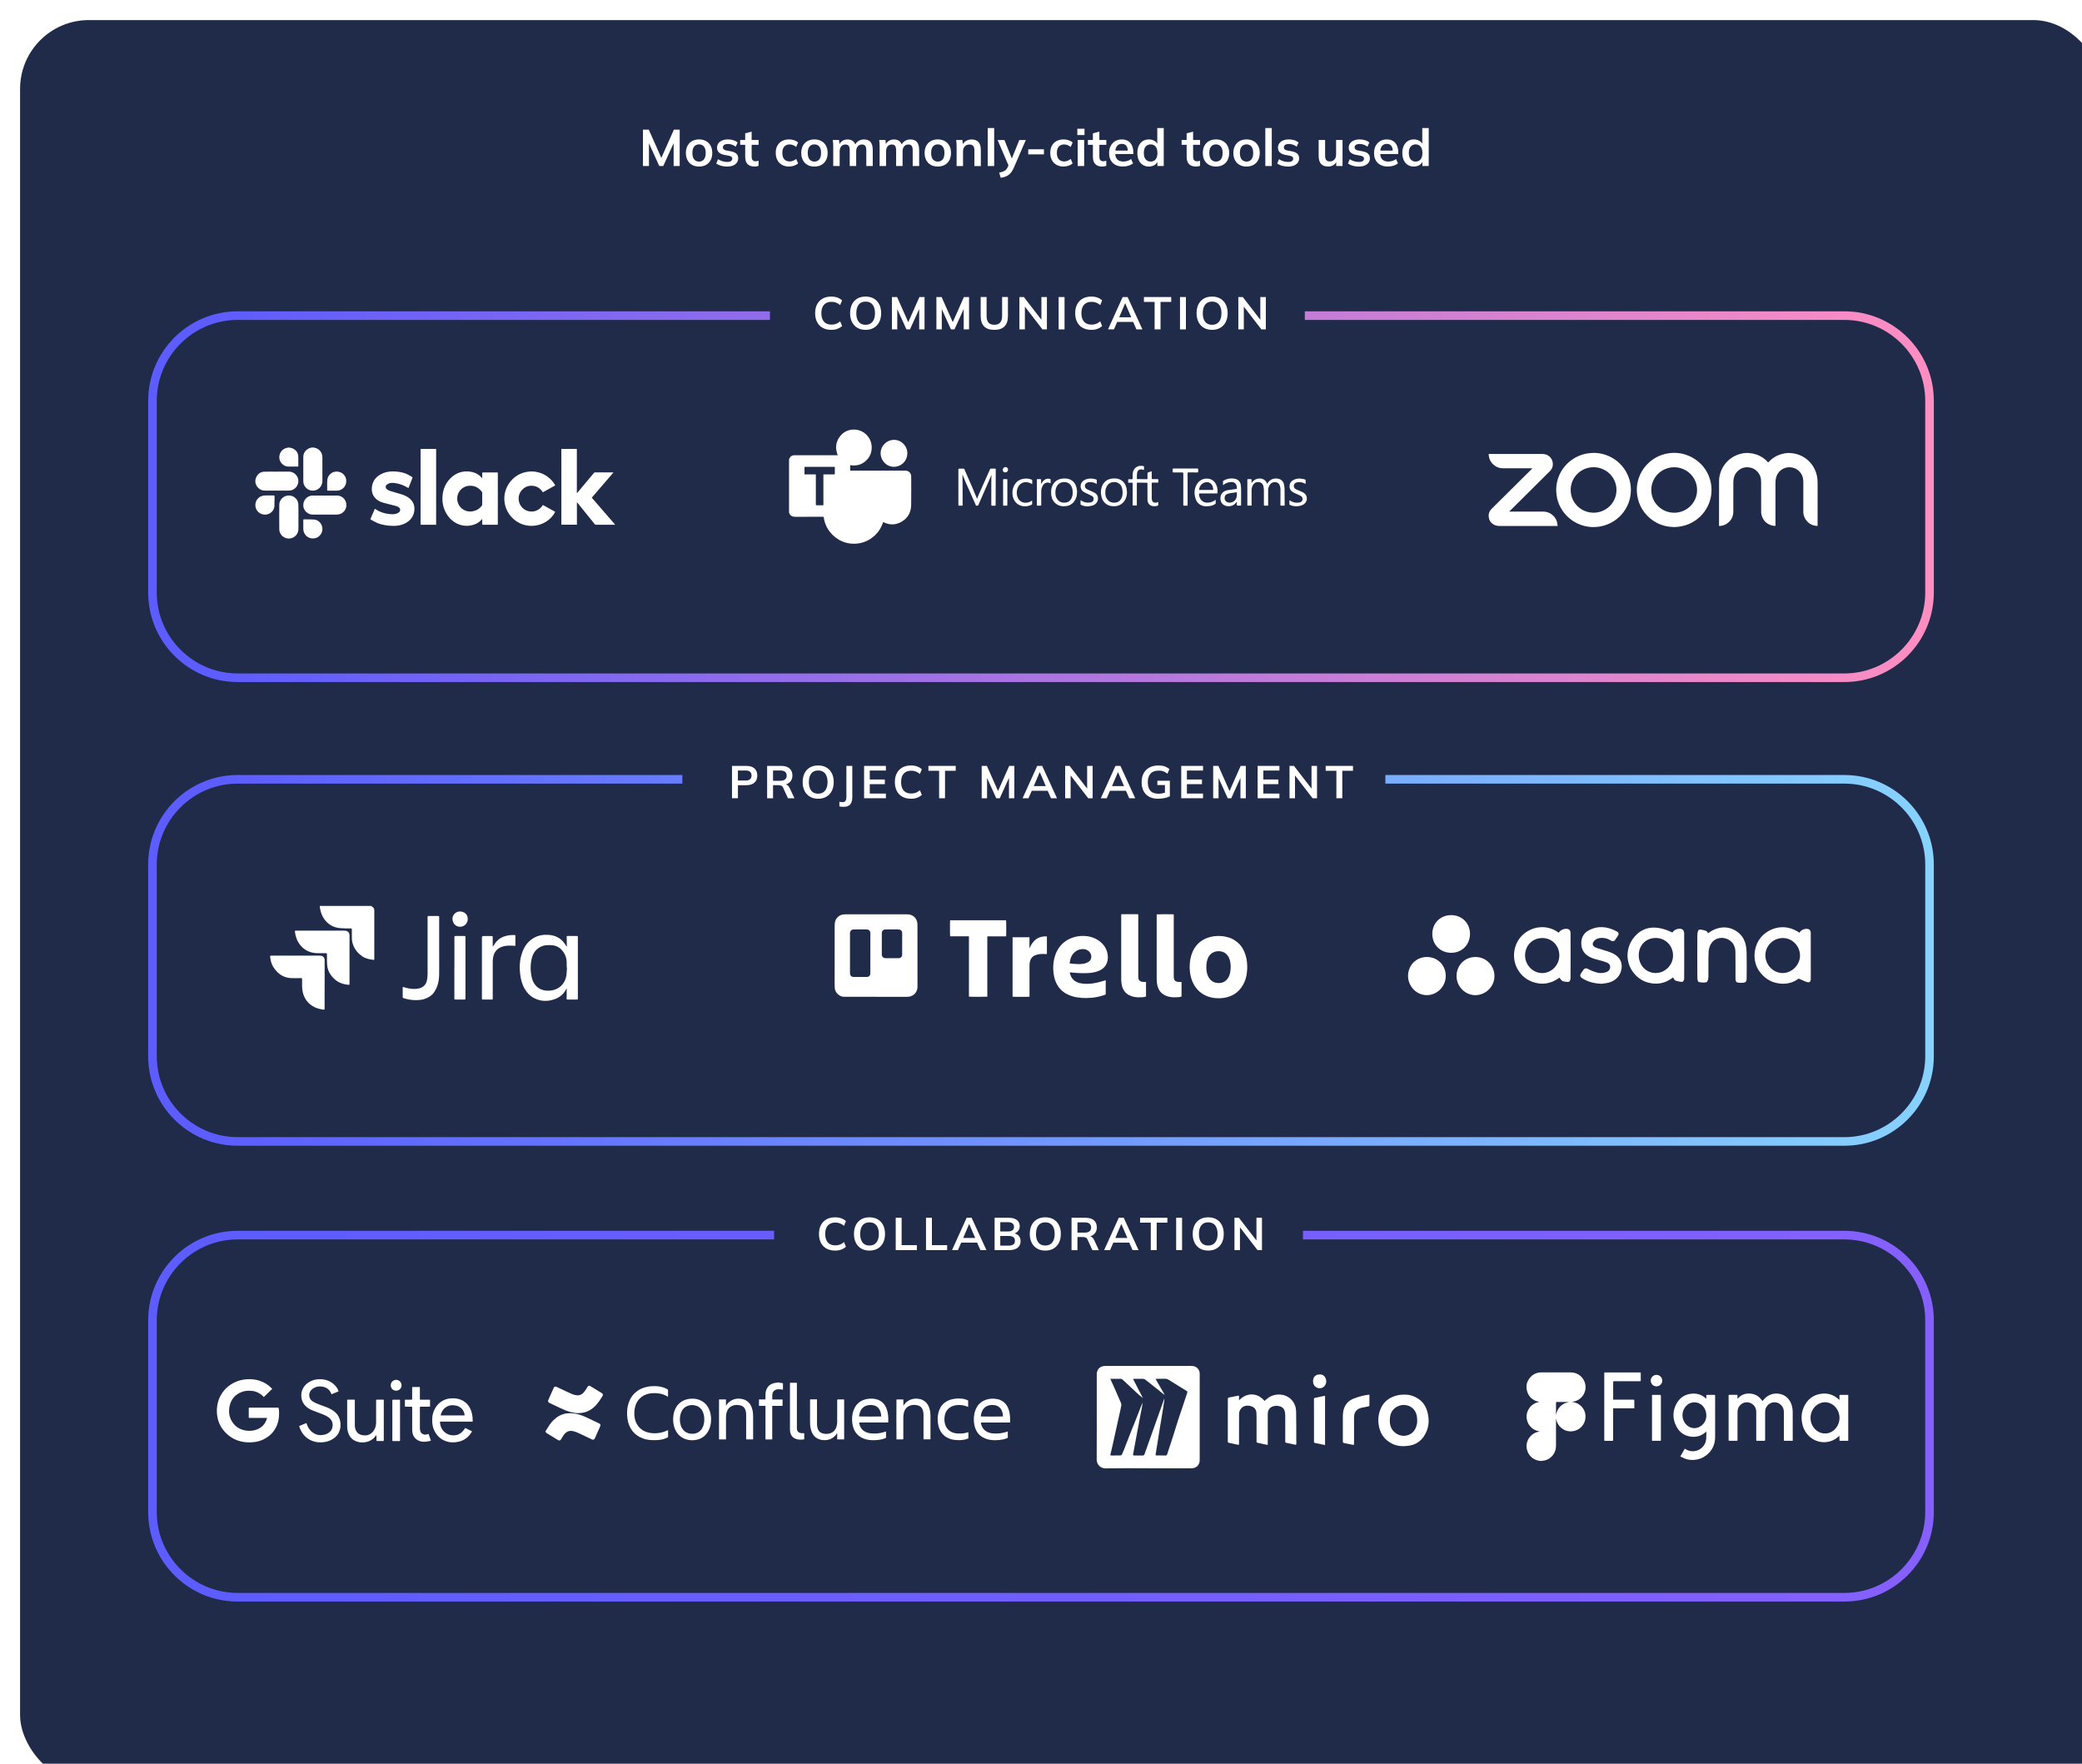 <?xml version="1.0" encoding="UTF-8"?><svg id="Layer_2" xmlns="http://www.w3.org/2000/svg" xmlns:xlink="http://www.w3.org/1999/xlink" viewBox="0 0 726 615"><defs><style>.cls-1{fill:url(#linear-gradient);}.cls-2{fill:#fff;}.cls-3,.cls-4{fill:#202b4a;}.cls-5{fill:url(#linear-gradient-3);}.cls-6{fill:url(#linear-gradient-2);}.cls-4{filter:url(#drop-shadow-1);}</style><filter id="drop-shadow-1" filterUnits="userSpaceOnUse"><feOffset dx="7" dy="7"/><feGaussianBlur result="blur" stdDeviation="5"/><feFlood flood-color="#bbc1d4" flood-opacity=".2"/><feComposite in2="blur" operator="in"/><feComposite in="SourceGraphic"/></filter><linearGradient id="linear-gradient" x1="51.67" y1="173.17" x2="674.33" y2="173.17" gradientUnits="userSpaceOnUse"><stop offset=".03" stop-color="#5c5cff"/><stop offset="1" stop-color="#ff8ec2"/></linearGradient><linearGradient id="linear-gradient-2" x1="51.67" y1="334.86" x2="674.33" y2="334.86" gradientUnits="userSpaceOnUse"><stop offset=".03" stop-color="#5c5cff"/><stop offset="1" stop-color="#87d2ff"/></linearGradient><linearGradient id="linear-gradient-3" x1="51.67" y1="493.78" x2="674.33" y2="493.78" gradientUnits="userSpaceOnUse"><stop offset=".03" stop-color="#5c5cff"/><stop offset="1" stop-color="#8660ff"/></linearGradient></defs><g id="Layer_1-2"><rect class="cls-4" x="0" y="0" width="726" height="615" rx="24" ry="24"/><path class="cls-2" d="m224.2,57.89v-12.69h2.03l4.66,10.49h-.56l4.66-10.49h2.02v12.69h-2.11v-9.41h.65l-4.27,9.41h-1.39l-4.27-9.41h.67v9.41h-2.11Z"/><path class="cls-2" d="m243.76,58.07c-.94,0-1.75-.19-2.43-.58-.68-.38-1.22-.93-1.59-1.64-.38-.71-.57-1.55-.57-2.52s.19-1.81.57-2.51.91-1.25,1.59-1.63c.68-.38,1.49-.58,2.43-.58s1.75.19,2.44.58c.69.38,1.22.93,1.6,1.63s.57,1.54.57,2.51-.19,1.81-.57,2.52c-.38.71-.91,1.25-1.6,1.64-.69.38-1.5.58-2.44.58Zm0-1.73c.71,0,1.27-.25,1.69-.75s.63-1.25.63-2.26-.21-1.76-.63-2.25-.98-.74-1.69-.74-1.27.25-1.69.74-.63,1.24-.63,2.25.21,1.76.63,2.26.98.75,1.69.75Z"/><path class="cls-2" d="m253.56,58.07c-.78,0-1.5-.09-2.15-.28-.65-.19-1.2-.45-1.65-.78l.63-1.51c.46.31.96.55,1.51.72s1.11.25,1.67.25c.6,0,1.05-.1,1.34-.31s.44-.48.44-.83c0-.28-.09-.49-.28-.66-.19-.16-.48-.29-.89-.37l-1.8-.34c-.77-.17-1.35-.46-1.75-.87-.4-.41-.6-.94-.6-1.6,0-.56.15-1.06.46-1.49.31-.43.74-.77,1.31-1.02s1.24-.37,2.01-.37c.67,0,1.31.09,1.9.27.59.18,1.09.45,1.5.81l-.65,1.46c-.37-.3-.8-.53-1.28-.7-.48-.17-.95-.25-1.4-.25-.62,0-1.08.11-1.37.33-.29.22-.43.51-.43.86,0,.26.09.48.26.66s.45.3.82.39l1.8.34c.8.16,1.41.43,1.83.82.41.39.62.92.62,1.59,0,.6-.16,1.12-.49,1.55s-.77.76-1.35.99c-.58.23-1.25.34-2.02.34Z"/><path class="cls-2" d="m263.13,58.07c-1.08,0-1.9-.28-2.45-.85-.55-.56-.83-1.41-.83-2.54v-4.19h-1.75v-1.69h1.75v-2.32l2.25-.58v2.9h2.43v1.69h-2.43v4.05c0,.62.12,1.06.36,1.31.24.25.57.38.99.38.23,0,.42-.02.59-.05.16-.04.32-.08.48-.14v1.78c-.2.08-.43.15-.67.19-.25.04-.48.06-.71.06Z"/><path class="cls-2" d="m275.17,58.07c-.94,0-1.76-.19-2.46-.58-.7-.38-1.25-.93-1.63-1.65-.38-.71-.58-1.56-.58-2.55s.19-1.82.58-2.52c.39-.7.93-1.23,1.63-1.6.7-.37,1.51-.56,2.45-.56.6,0,1.18.09,1.75.28.57.19,1.04.45,1.39.8l-.68,1.57c-.32-.3-.69-.52-1.09-.67-.4-.15-.8-.23-1.18-.23-.8,0-1.43.25-1.88.76s-.67,1.24-.67,2.2.22,1.7.67,2.21,1.08.77,1.88.77c.37,0,.76-.07,1.16-.22.4-.14.77-.37,1.11-.67l.68,1.55c-.37.35-.84.62-1.41.81-.57.19-1.15.29-1.74.29Z"/><path class="cls-2" d="m283.99,58.07c-.94,0-1.75-.19-2.43-.58-.68-.38-1.22-.93-1.59-1.64-.38-.71-.57-1.55-.57-2.52s.19-1.81.57-2.51.91-1.25,1.59-1.63c.68-.38,1.49-.58,2.43-.58s1.75.19,2.44.58c.69.38,1.22.93,1.6,1.63s.57,1.54.57,2.51-.19,1.81-.57,2.52c-.38.71-.91,1.25-1.6,1.64-.69.38-1.5.58-2.44.58Zm0-1.73c.71,0,1.27-.25,1.69-.75s.63-1.25.63-2.26-.21-1.76-.63-2.25-.98-.74-1.69-.74-1.27.25-1.69.74-.63,1.24-.63,2.25.21,1.76.63,2.26.98.75,1.69.75Z"/><path class="cls-2" d="m290.55,57.89v-6.82c0-.37-.01-.75-.04-1.13-.02-.38-.06-.76-.11-1.13h2.18l.18,1.8h-.22c.25-.62.64-1.11,1.16-1.46.52-.35,1.14-.52,1.86-.52s1.32.17,1.79.51c.47.34.81.87,1,1.59h-.29c.25-.65.67-1.16,1.24-1.54.58-.38,1.24-.57,1.98-.57,1.02,0,1.78.3,2.29.9.5.6.76,1.54.76,2.81v5.56h-2.25v-5.47c0-.72-.12-1.24-.36-1.56-.24-.32-.62-.48-1.15-.48-.62,0-1.12.22-1.48.66-.36.44-.54,1.03-.54,1.77v5.08h-2.25v-5.47c0-.72-.12-1.24-.36-1.56s-.62-.48-1.15-.48c-.62,0-1.11.22-1.47.66-.35.44-.53,1.03-.53,1.77v5.08h-2.25Z"/><path class="cls-2" d="m306.73,57.89v-6.82c0-.37-.01-.75-.04-1.13-.02-.38-.06-.76-.11-1.13h2.18l.18,1.8h-.22c.25-.62.64-1.11,1.16-1.46.52-.35,1.14-.52,1.86-.52s1.32.17,1.79.51c.47.34.81.87,1,1.59h-.29c.25-.65.67-1.16,1.24-1.54.58-.38,1.24-.57,1.98-.57,1.02,0,1.78.3,2.29.9.5.6.76,1.54.76,2.81v5.56h-2.25v-5.47c0-.72-.12-1.24-.36-1.56-.24-.32-.62-.48-1.15-.48-.62,0-1.12.22-1.48.66-.36.44-.54,1.03-.54,1.77v5.08h-2.25v-5.47c0-.72-.12-1.24-.36-1.56s-.62-.48-1.15-.48c-.62,0-1.11.22-1.47.66-.35.44-.53,1.03-.53,1.77v5.08h-2.25Z"/><path class="cls-2" d="m327.01,58.07c-.94,0-1.75-.19-2.43-.58-.68-.38-1.22-.93-1.59-1.64-.38-.71-.57-1.55-.57-2.52s.19-1.81.57-2.51.91-1.25,1.59-1.63c.68-.38,1.49-.58,2.43-.58s1.75.19,2.44.58c.69.38,1.22.93,1.6,1.63s.57,1.54.57,2.51-.19,1.81-.57,2.52c-.38.71-.91,1.25-1.6,1.64-.69.38-1.5.58-2.44.58Zm0-1.73c.71,0,1.27-.25,1.69-.75s.63-1.25.63-2.26-.21-1.76-.63-2.25-.98-.74-1.69-.74-1.27.25-1.69.74-.63,1.24-.63,2.25.21,1.76.63,2.26.98.75,1.69.75Z"/><path class="cls-2" d="m333.57,57.89v-6.82c0-.37-.01-.75-.04-1.13-.02-.38-.06-.76-.11-1.13h2.18l.18,1.8h-.22c.29-.63.71-1.12,1.28-1.47.56-.34,1.22-.51,1.96-.51,1.07,0,1.87.3,2.41.9.54.6.81,1.54.81,2.81v5.56h-2.25v-5.46c0-.73-.14-1.26-.42-1.57s-.71-.48-1.27-.48c-.7,0-1.25.21-1.66.65s-.61,1.01-.61,1.73v5.13h-2.25Z"/><path class="cls-2" d="m344.42,57.89v-13.25h2.25v13.25h-2.25Z"/><path class="cls-2" d="m348.94,61.98l-.52-1.78c.56-.12,1.04-.26,1.42-.41.38-.15.7-.36.95-.61s.46-.58.63-.97l.45-1.06-.05.88-3.96-9.21h2.39l2.84,7.09h-.52l2.86-7.09h2.27l-4.14,9.59c-.28.65-.58,1.18-.9,1.61-.32.43-.67.77-1.04,1.03s-.78.46-1.22.6c-.44.14-.93.26-1.46.34Z"/><path class="cls-2" d="m358.55,53.83v-1.78h5.47v1.78h-5.47Z"/><path class="cls-2" d="m370.9,58.07c-.94,0-1.76-.19-2.46-.58-.7-.38-1.25-.93-1.63-1.65-.38-.71-.58-1.56-.58-2.55s.19-1.82.58-2.52c.39-.7.93-1.23,1.63-1.6.7-.37,1.51-.56,2.45-.56.6,0,1.18.09,1.75.28.57.19,1.04.45,1.39.8l-.68,1.57c-.32-.3-.69-.52-1.09-.67-.4-.15-.8-.23-1.18-.23-.8,0-1.43.25-1.88.76s-.67,1.24-.67,2.2.22,1.7.67,2.21,1.08.77,1.88.77c.37,0,.76-.07,1.16-.22.4-.14.77-.37,1.11-.67l.68,1.55c-.37.35-.84.62-1.41.81-.57.19-1.15.29-1.74.29Z"/><path class="cls-2" d="m375.67,47.09v-2.2h2.5v2.2h-2.5Zm.13,10.8v-9.09h2.25v9.09h-2.25Z"/><path class="cls-2" d="m384.38,58.07c-1.08,0-1.9-.28-2.45-.85-.55-.56-.83-1.41-.83-2.54v-4.19h-1.75v-1.69h1.75v-2.32l2.25-.58v2.9h2.43v1.69h-2.43v4.05c0,.62.12,1.06.36,1.31.24.25.57.38.99.38.23,0,.42-.02.59-.05.16-.04.32-.08.48-.14v1.78c-.2.08-.43.15-.67.19-.25.04-.48.06-.71.06Z"/><path class="cls-2" d="m391.62,58.07c-1.52,0-2.72-.42-3.58-1.26s-1.3-1.99-1.3-3.46c0-.95.19-1.78.56-2.48s.89-1.26,1.56-1.66c.67-.4,1.44-.59,2.33-.59s1.61.19,2.2.56c.59.37,1.04.89,1.34,1.57.31.67.46,1.46.46,2.36v.59h-6.62v-1.19h5.02l-.31.25c0-.84-.18-1.48-.53-1.93-.35-.44-.87-.67-1.54-.67-.74,0-1.32.26-1.72.79-.4.53-.6,1.27-.6,2.21v.23c0,.98.24,1.72.73,2.21.49.49,1.17.73,2.06.73.52,0,1-.07,1.45-.21.45-.14.88-.36,1.29-.67l.67,1.51c-.43.35-.95.62-1.55.81-.6.19-1.24.29-1.91.29Z"/><path class="cls-2" d="m400.61,58.07c-.79,0-1.49-.19-2.1-.57-.61-.38-1.08-.92-1.41-1.63s-.5-1.55-.5-2.54.17-1.83.5-2.53c.34-.7.81-1.24,1.41-1.62.61-.38,1.3-.57,2.1-.57s1.42.18,2.01.55.97.86,1.16,1.49h-.23v-6.01h2.25v13.25h-2.21v-1.93h.22c-.19.65-.58,1.16-1.16,1.54-.58.38-1.26.57-2.03.57Zm.63-1.73c.71,0,1.28-.25,1.71-.75.43-.5.65-1.25.65-2.26s-.22-1.76-.65-2.25c-.43-.49-1-.74-1.71-.74s-1.28.25-1.72.74c-.44.49-.66,1.24-.66,2.25s.22,1.76.66,2.26c.44.5,1.01.75,1.72.75Z"/><path class="cls-2" d="m417.07,58.07c-1.08,0-1.9-.28-2.45-.85-.55-.56-.83-1.41-.83-2.54v-4.19h-1.75v-1.69h1.75v-2.32l2.25-.58v2.9h2.43v1.69h-2.43v4.05c0,.62.12,1.06.36,1.31.24.25.57.38.99.38.23,0,.42-.02.59-.05.16-.04.32-.08.48-.14v1.78c-.2.08-.43.15-.67.19-.25.04-.48.06-.71.06Z"/><path class="cls-2" d="m424.01,58.07c-.94,0-1.75-.19-2.43-.58-.68-.38-1.22-.93-1.59-1.64-.38-.71-.57-1.55-.57-2.52s.19-1.81.57-2.51.91-1.25,1.59-1.63c.68-.38,1.49-.58,2.43-.58s1.75.19,2.44.58c.69.38,1.22.93,1.6,1.63s.57,1.54.57,2.51-.19,1.81-.57,2.52c-.38.71-.91,1.25-1.6,1.64-.69.38-1.5.58-2.44.58Zm0-1.73c.71,0,1.27-.25,1.69-.75s.63-1.25.63-2.26-.21-1.76-.63-2.25-.98-.74-1.69-.74-1.27.25-1.69.74-.63,1.24-.63,2.25.21,1.76.63,2.26.98.75,1.69.75Z"/><path class="cls-2" d="m434.67,58.07c-.94,0-1.75-.19-2.43-.58-.68-.38-1.22-.93-1.59-1.64-.38-.71-.57-1.55-.57-2.52s.19-1.81.57-2.51.91-1.25,1.59-1.63c.68-.38,1.49-.58,2.43-.58s1.75.19,2.44.58c.69.38,1.22.93,1.6,1.63s.57,1.54.57,2.51-.19,1.81-.57,2.52c-.38.71-.91,1.25-1.6,1.64-.69.38-1.5.58-2.44.58Zm0-1.73c.71,0,1.27-.25,1.69-.75s.63-1.25.63-2.26-.21-1.76-.63-2.25-.98-.74-1.69-.74-1.27.25-1.69.74-.63,1.24-.63,2.25.21,1.76.63,2.26.98.75,1.69.75Z"/><path class="cls-2" d="m441.22,57.89v-13.25h2.25v13.25h-2.25Z"/><path class="cls-2" d="m449.16,58.07c-.78,0-1.5-.09-2.15-.28-.65-.19-1.2-.45-1.65-.78l.63-1.51c.46.31.96.55,1.51.72s1.11.25,1.67.25c.6,0,1.05-.1,1.34-.31s.44-.48.44-.83c0-.28-.09-.49-.28-.66-.19-.16-.48-.29-.89-.37l-1.8-.34c-.77-.17-1.35-.46-1.75-.87-.4-.41-.6-.94-.6-1.6,0-.56.15-1.06.46-1.49.31-.43.74-.77,1.31-1.02s1.24-.37,2.01-.37c.67,0,1.31.09,1.9.27.59.18,1.09.45,1.5.81l-.65,1.46c-.37-.3-.8-.53-1.28-.7-.48-.17-.95-.25-1.4-.25-.62,0-1.08.11-1.37.33-.29.22-.43.51-.43.86,0,.26.09.48.26.66s.45.3.82.39l1.8.34c.8.16,1.41.43,1.83.82.41.39.62.92.62,1.59,0,.6-.16,1.12-.49,1.55s-.77.76-1.35.99c-.58.23-1.25.34-2.02.34Z"/><path class="cls-2" d="m463.15,58.07c-1.12,0-1.95-.31-2.5-.92-.55-.61-.83-1.55-.83-2.81v-5.54h2.25v5.53c0,.67.14,1.17.41,1.48.28.32.7.48,1.26.48.64,0,1.16-.22,1.56-.65.4-.43.6-1,.6-1.71v-5.13h2.25v9.09h-2.2v-1.85h.25c-.26.65-.66,1.15-1.2,1.5-.53.35-1.16.53-1.86.53Z"/><path class="cls-2" d="m473.84,58.07c-.78,0-1.5-.09-2.15-.28-.65-.19-1.2-.45-1.65-.78l.63-1.51c.46.31.96.55,1.51.72s1.11.25,1.67.25c.6,0,1.05-.1,1.34-.31s.44-.48.44-.83c0-.28-.09-.49-.28-.66-.19-.16-.48-.29-.89-.37l-1.8-.34c-.77-.17-1.35-.46-1.75-.87-.4-.41-.6-.94-.6-1.6,0-.56.15-1.06.46-1.49.31-.43.74-.77,1.31-1.02s1.24-.37,2.01-.37c.67,0,1.31.09,1.9.27.59.18,1.09.45,1.5.81l-.65,1.46c-.37-.3-.8-.53-1.28-.7-.48-.17-.95-.25-1.4-.25-.62,0-1.08.11-1.37.33-.29.22-.43.51-.43.86,0,.26.09.48.26.66s.45.3.82.39l1.8.34c.8.16,1.41.43,1.83.82.41.39.62.92.62,1.59,0,.6-.16,1.12-.49,1.55s-.77.76-1.35.99c-.58.23-1.25.34-2.02.34Z"/><path class="cls-2" d="m484.01,58.07c-1.52,0-2.72-.42-3.58-1.26s-1.3-1.99-1.3-3.46c0-.95.19-1.78.56-2.48s.89-1.26,1.56-1.66c.67-.4,1.44-.59,2.33-.59s1.61.19,2.2.56c.59.37,1.04.89,1.34,1.57.31.67.46,1.46.46,2.36v.59h-6.62v-1.19h5.02l-.31.25c0-.84-.18-1.48-.53-1.93-.35-.44-.87-.67-1.54-.67-.74,0-1.32.26-1.72.79-.4.53-.6,1.27-.6,2.21v.23c0,.98.24,1.72.73,2.21.49.49,1.17.73,2.06.73.52,0,1-.07,1.45-.21.45-.14.88-.36,1.29-.67l.67,1.51c-.43.35-.95.62-1.55.81-.6.19-1.24.29-1.91.29Z"/><path class="cls-2" d="m493.01,58.07c-.79,0-1.49-.19-2.1-.57-.61-.38-1.08-.92-1.41-1.63s-.5-1.55-.5-2.54.17-1.83.5-2.53c.34-.7.81-1.24,1.41-1.62.61-.38,1.3-.57,2.1-.57s1.42.18,2.01.55.97.86,1.16,1.49h-.23v-6.01h2.25v13.25h-2.21v-1.93h.22c-.19.65-.58,1.16-1.16,1.54-.58.38-1.26.57-2.03.57Zm.63-1.73c.71,0,1.28-.25,1.71-.75.43-.5.65-1.25.65-2.26s-.22-1.76-.65-2.25c-.43-.49-1-.74-1.71-.74s-1.28.25-1.72.74c-.44.49-.66,1.24-.66,2.25s.22,1.76.66,2.26c.44.5,1.01.75,1.72.75Z"/><path class="cls-1" d="m643.16,111.55c15.49,0,28.17,12.68,28.17,28.17v66.92c0,15.49-12.67,28.17-28.17,28.17H82.84c-15.49,0-28.17-12.67-28.17-28.17v-66.92c0-15.49,12.67-28.17,28.17-28.17h560.32m0-3H82.84c-17.19,0-31.17,13.98-31.17,31.17v66.92c0,17.19,13.98,31.17,31.17,31.17h560.32c17.19,0,31.17-13.98,31.17-31.17v-66.92c0-17.19-13.98-31.17-31.17-31.17h0Z"/><rect class="cls-3" x="268.48" y="98.31" width="186.51" height="28.8"/><path class="cls-2" d="m289.86,115.01c-1.17,0-2.18-.24-3.02-.71-.84-.47-1.48-1.15-1.93-2.02-.45-.87-.67-1.9-.67-3.08s.22-2.21.67-3.07c.45-.86,1.09-1.53,1.93-2.01.84-.47,1.84-.71,3.02-.71.79,0,1.5.11,2.14.34.63.22,1.18.55,1.64.99l-.67,1.63c-.5-.4-.98-.7-1.45-.87-.46-.18-1-.26-1.59-.26-1.14,0-2.01.34-2.62,1.03-.6.69-.9,1.67-.9,2.94s.3,2.25.9,2.94c.6.69,1.47,1.04,2.62,1.04.6,0,1.13-.09,1.59-.26s.95-.47,1.45-.89l.67,1.63c-.46.43-1.01.76-1.64.99-.63.24-1.35.35-2.14.35Z"/><path class="cls-2" d="m296.43,109.2c0-1.18.22-2.21.65-3.07.43-.86,1.05-1.53,1.86-2.01s1.78-.71,2.9-.71,2.07.24,2.88.71,1.44,1.14,1.88,2.01c.44.86.66,1.88.66,3.06s-.22,2.21-.66,3.08-1.07,1.54-1.88,2.02c-.81.48-1.77.72-2.88.72s-2.08-.24-2.89-.72c-.81-.48-1.43-1.16-1.86-2.02s-.66-1.89-.66-3.06Zm2.16,0c0,1.27.27,2.26.82,2.98.54.71,1.35,1.07,2.43,1.07s1.85-.36,2.42-1.07.85-1.71.85-2.98-.28-2.27-.84-2.98c-.56-.7-1.37-1.06-2.42-1.06s-1.89.35-2.43,1.06c-.54.7-.82,1.7-.82,2.98Z"/><path class="cls-2" d="m311.01,114.85v-11.28h1.81l4.14,9.33h-.5l4.14-9.33h1.79v11.28h-1.87v-8.37h.58l-3.79,8.37h-1.23l-3.79-8.37h.59v8.37h-1.87Z"/><path class="cls-2" d="m326.53,114.85v-11.28h1.81l4.14,9.33h-.5l4.14-9.33h1.79v11.28h-1.87v-8.37h.58l-3.79,8.37h-1.23l-3.79-8.37h.59v8.37h-1.87Z"/><path class="cls-2" d="m346.74,115.01c-1.61,0-2.81-.4-3.59-1.21-.78-.81-1.18-2-1.18-3.58v-6.66h2.06v6.64c0,1,.22,1.76.65,2.27.43.51,1.12.77,2.06.77s1.57-.26,2.02-.77c.45-.51.68-1.27.68-2.27v-6.64h2.03v6.66c0,1.58-.4,2.77-1.19,3.58-.79.81-1.98,1.21-3.54,1.21Z"/><path class="cls-2" d="m355.47,114.85v-11.28h1.55l6.54,8.46h-.42v-8.46h1.92v11.28h-1.55l-6.53-8.46h.4v8.46h-1.92Z"/><path class="cls-2" d="m369.15,114.85v-11.28h2.06v11.28h-2.06Z"/><path class="cls-2" d="m380.54,115.01c-1.17,0-2.18-.24-3.02-.71-.84-.47-1.48-1.15-1.93-2.02-.45-.87-.67-1.9-.67-3.08s.22-2.21.67-3.07c.45-.86,1.09-1.53,1.93-2.01.84-.47,1.84-.71,3.02-.71.79,0,1.5.11,2.14.34.63.22,1.18.55,1.64.99l-.67,1.63c-.5-.4-.98-.7-1.45-.87-.46-.18-1-.26-1.59-.26-1.14,0-2.01.34-2.62,1.03-.6.69-.9,1.67-.9,2.94s.3,2.25.9,2.94c.6.69,1.47,1.04,2.62,1.04.6,0,1.13-.09,1.59-.26s.95-.47,1.45-.89l.67,1.63c-.46.43-1.01.76-1.64.99-.63.24-1.35.35-2.14.35Z"/><path class="cls-2" d="m386.37,114.85l5.1-11.28h1.73l5.17,11.28h-2.1l-1.38-3.17.83.56h-6.77l.86-.56-1.38,3.17h-2.08Zm5.95-9.07l-2.26,5.34-.42-.5h5.38l-.34.5-2.3-5.34h-.06Z"/><path class="cls-2" d="m402.62,114.85v-9.58h-3.73v-1.7h9.52v1.7h-3.73v9.58h-2.06Z"/><path class="cls-2" d="m411.47,114.85v-11.28h2.06v11.28h-2.06Z"/><path class="cls-2" d="m417.25,109.2c0-1.18.22-2.21.65-3.07.43-.86,1.05-1.53,1.86-2.01s1.78-.71,2.9-.71,2.07.24,2.88.71,1.44,1.14,1.88,2.01c.44.86.66,1.88.66,3.06s-.22,2.21-.66,3.08-1.07,1.54-1.88,2.02c-.81.48-1.77.72-2.88.72s-2.08-.24-2.89-.72c-.81-.48-1.43-1.16-1.86-2.02s-.66-1.89-.66-3.06Zm2.16,0c0,1.27.27,2.26.82,2.98.54.71,1.35,1.07,2.43,1.07s1.85-.36,2.42-1.07.85-1.71.85-2.98-.28-2.27-.84-2.98c-.56-.7-1.37-1.06-2.42-1.06s-1.89.35-2.43,1.06c-.54.7-.82,1.7-.82,2.98Z"/><path class="cls-2" d="m431.81,114.85v-11.28h1.55l6.54,8.46h-.42v-8.46h1.92v11.28h-1.55l-6.53-8.46h.4v8.46h-1.92Z"/><path class="cls-6" d="m643.16,273.23c15.49,0,28.17,12.67,28.17,28.17v66.92c0,15.49-12.67,28.17-28.17,28.17H82.84c-15.49,0-28.17-12.67-28.17-28.17v-66.92c0-15.49,12.67-28.17,28.17-28.17h560.32m0-3H82.84c-17.19,0-31.17,13.98-31.17,31.17v66.92c0,17.19,13.98,31.17,31.17,31.17h560.32c17.19,0,31.17-13.98,31.17-31.17v-66.92c0-17.19-13.98-31.17-31.17-31.17h0Z"/><rect class="cls-3" x="256.57" y="319.92" width="210.05" height="28.8"/><rect class="cls-3" x="237.94" y="257.24" width="245.14" height="28.8"/><path class="cls-2" d="m255.25,278.33v-11.28h5.01c1.24,0,2.18.3,2.83.9s.98,1.42.98,2.46-.33,1.86-.98,2.46-1.59.91-2.83.91h-2.94v4.54h-2.06Zm2.06-6.18h2.7c.68,0,1.2-.15,1.54-.46.34-.3.51-.73.51-1.29s-.17-.98-.51-1.29c-.34-.3-.85-.46-1.54-.46h-2.7v3.49Z"/><path class="cls-2" d="m267.5,278.33v-11.28h4.93c1.24,0,2.19.29,2.87.88.68.59,1.02,1.4,1.02,2.45,0,.69-.15,1.29-.46,1.78-.3.49-.74.87-1.3,1.13s-1.23.39-2,.39l.22-.3h.54c.45,0,.85.12,1.2.35.35.24.64.59.86,1.07l1.65,3.54h-2.27l-1.66-3.66c-.15-.37-.38-.62-.68-.74-.3-.12-.67-.18-1.1-.18h-1.76v4.58h-2.06Zm2.06-6.1h2.53c.73,0,1.28-.15,1.66-.46.38-.3.57-.75.57-1.34s-.19-1.03-.57-1.33c-.38-.3-.93-.45-1.66-.45h-2.53v3.57Z"/><path class="cls-2" d="m279.89,272.69c0-1.18.22-2.21.65-3.07.43-.86,1.05-1.53,1.86-2.01s1.78-.71,2.9-.71,2.07.24,2.88.71,1.44,1.14,1.88,2.01c.44.86.66,1.88.66,3.06s-.22,2.21-.66,3.08-1.07,1.54-1.88,2.02c-.81.48-1.77.72-2.88.72s-2.08-.24-2.89-.72c-.81-.48-1.43-1.16-1.86-2.02s-.66-1.89-.66-3.06Zm2.16,0c0,1.27.27,2.26.82,2.98.54.71,1.35,1.07,2.43,1.07s1.85-.36,2.42-1.07.85-1.71.85-2.98-.28-2.27-.84-2.98c-.56-.7-1.37-1.06-2.42-1.06s-1.89.35-2.43,1.06c-.54.7-.82,1.7-.82,2.98Z"/><path class="cls-2" d="m294.11,281.33c-.18,0-.4-.01-.65-.03s-.5-.06-.76-.11v-1.63c.2.04.4.07.58.1s.34.03.47.03c.49,0,.85-.14,1.06-.43.22-.29.33-.75.33-1.38v-10.82h2.06v10.82c0,.77-.11,1.41-.32,1.92-.21.51-.55.9-1,1.15-.45.26-1.05.38-1.78.38Z"/><path class="cls-2" d="m301.31,278.33v-11.28h7.6v1.62h-5.62v3.12h5.25v1.63h-5.25v3.28h5.62v1.63h-7.6Z"/><path class="cls-2" d="m317.66,278.5c-1.17,0-2.18-.24-3.02-.71-.84-.47-1.48-1.15-1.93-2.02-.45-.87-.67-1.9-.67-3.08s.22-2.21.67-3.07c.45-.86,1.09-1.53,1.93-2.01.84-.47,1.84-.71,3.02-.71.79,0,1.5.11,2.14.34.63.22,1.18.55,1.64.99l-.67,1.63c-.5-.4-.98-.7-1.45-.87-.46-.18-1-.26-1.59-.26-1.14,0-2.01.34-2.62,1.03-.6.69-.9,1.67-.9,2.94s.3,2.25.9,2.94c.6.69,1.47,1.04,2.62,1.04.6,0,1.13-.09,1.59-.26s.95-.47,1.45-.89l.67,1.63c-.46.43-1.01.76-1.64.99-.63.24-1.35.35-2.14.35Z"/><path class="cls-2" d="m327.47,278.33v-9.58h-3.73v-1.7h9.52v1.7h-3.73v9.58h-2.06Z"/><path class="cls-2" d="m342.32,278.33v-11.28h1.81l4.14,9.33h-.5l4.14-9.33h1.79v11.28h-1.87v-8.37h.58l-3.79,8.37h-1.23l-3.79-8.37h.59v8.37h-1.87Z"/><path class="cls-2" d="m356.58,278.33l5.1-11.28h1.73l5.17,11.28h-2.1l-1.38-3.17.83.56h-6.77l.86-.56-1.38,3.17h-2.08Zm5.95-9.07l-2.26,5.34-.42-.5h5.38l-.34.5-2.3-5.34h-.06Z"/><path class="cls-2" d="m371.42,278.33v-11.28h1.55l6.54,8.46h-.42v-8.46h1.92v11.28h-1.55l-6.53-8.46h.4v8.46h-1.92Z"/><path class="cls-2" d="m383.86,278.33l5.1-11.28h1.73l5.17,11.28h-2.1l-1.38-3.17.83.56h-6.77l.86-.56-1.38,3.17h-2.08Zm5.95-9.07l-2.26,5.34-.42-.5h5.38l-.34.5-2.3-5.34h-.06Z"/><path class="cls-2" d="m403.9,278.5c-1.27,0-2.34-.23-3.2-.7-.86-.47-1.51-1.14-1.95-2s-.66-1.89-.66-3.07.23-2.23.7-3.1,1.14-1.54,2.02-2.02c.88-.47,1.94-.71,3.18-.71.82,0,1.54.11,2.16.33.62.22,1.16.54,1.63.95l-.69,1.6c-.34-.27-.67-.48-.98-.64s-.63-.27-.96-.34c-.33-.07-.71-.1-1.15-.1-1.24,0-2.17.35-2.81,1.05-.63.7-.95,1.7-.95,3s.3,2.29.9,2.98c.6.68,1.55,1.02,2.84,1.02.44,0,.88-.04,1.32-.13.44-.09.88-.21,1.3-.37l-.38.86v-3.38h-2.64v-1.5h4.35v5.42c-.52.27-1.15.48-1.87.62-.73.15-1.45.22-2.18.22Z"/><path class="cls-2" d="m411.9,278.33v-11.28h7.6v1.62h-5.62v3.12h5.25v1.63h-5.25v3.28h5.62v1.63h-7.6Z"/><path class="cls-2" d="m423.04,278.33v-11.28h1.81l4.14,9.33h-.5l4.14-9.33h1.79v11.28h-1.87v-8.37h.58l-3.79,8.37h-1.23l-3.79-8.37h.59v8.37h-1.87Z"/><path class="cls-2" d="m438.54,278.33v-11.28h7.6v1.62h-5.62v3.12h5.25v1.63h-5.25v3.28h5.62v1.63h-7.6Z"/><path class="cls-2" d="m449.66,278.33v-11.28h1.55l6.54,8.46h-.42v-8.46h1.92v11.28h-1.55l-6.53-8.46h.4v8.46h-1.92Z"/><path class="cls-2" d="m466,278.33v-9.58h-3.73v-1.7h9.52v1.7h-3.73v9.58h-2.06Z"/><path class="cls-5" d="m643.16,432.16c15.49,0,28.17,12.68,28.17,28.17v66.92c0,15.49-12.67,28.17-28.17,28.17H82.84c-15.49,0-28.17-12.67-28.17-28.17v-66.92c0-15.49,12.67-28.17,28.17-28.17h560.32m0-3H82.84c-17.19,0-31.17,13.98-31.17,31.17v66.92c0,17.19,13.98,31.17,31.17,31.17h560.32c17.19,0,31.17-13.98,31.17-31.17v-66.92c0-17.19-13.98-31.17-31.17-31.17h0Z"/><rect class="cls-3" x="269.92" y="419.88" width="184.42" height="28.8"/><path class="cls-2" d="m291.2,436.05c-1.17,0-2.18-.24-3.02-.71-.84-.47-1.48-1.15-1.93-2.02-.45-.87-.67-1.9-.67-3.08s.22-2.21.67-3.07c.45-.86,1.09-1.53,1.93-2.01.84-.47,1.84-.71,3.02-.71.79,0,1.5.11,2.14.34.63.22,1.18.55,1.64.99l-.67,1.63c-.5-.4-.98-.7-1.45-.87-.46-.18-1-.26-1.59-.26-1.14,0-2.01.34-2.62,1.03-.6.69-.9,1.67-.9,2.94s.3,2.25.9,2.94c.6.69,1.47,1.04,2.62,1.04.6,0,1.13-.09,1.59-.26s.95-.47,1.45-.89l.67,1.63c-.46.43-1.01.76-1.64.99-.63.24-1.35.35-2.14.35Z"/><path class="cls-2" d="m297.78,430.24c0-1.18.22-2.21.65-3.07.43-.86,1.05-1.53,1.86-2.01s1.78-.71,2.9-.71,2.07.24,2.88.71,1.44,1.14,1.88,2.01c.44.86.66,1.88.66,3.06s-.22,2.21-.66,3.08-1.07,1.54-1.88,2.02c-.81.48-1.77.72-2.88.72s-2.08-.24-2.89-.72c-.81-.48-1.43-1.16-1.86-2.02s-.66-1.89-.66-3.06Zm2.16,0c0,1.27.27,2.26.82,2.98.54.71,1.35,1.07,2.43,1.07s1.85-.36,2.42-1.07.85-1.71.85-2.98-.28-2.27-.84-2.98c-.56-.7-1.37-1.06-2.42-1.06s-1.89.35-2.43,1.06c-.54.7-.82,1.7-.82,2.98Z"/><path class="cls-2" d="m312.34,435.89v-11.28h2.06v9.54h5.31v1.74h-7.38Z"/><path class="cls-2" d="m322.9,435.89v-11.28h2.06v9.54h5.31v1.74h-7.38Z"/><path class="cls-2" d="m331.97,435.89l5.1-11.28h1.73l5.17,11.28h-2.1l-1.38-3.17.83.56h-6.77l.86-.56-1.38,3.17h-2.08Zm5.95-9.07l-2.26,5.34-.42-.5h5.38l-.34.5-2.3-5.34h-.06Z"/><path class="cls-2" d="m346.82,435.89v-11.28h4.94c1.23,0,2.17.26,2.83.78.66.52.99,1.23.99,2.15,0,.68-.2,1.26-.61,1.73-.41.47-.97.78-1.68.94v-.24c.82.12,1.46.41,1.91.89s.68,1.1.68,1.88c0,1-.35,1.78-1.04,2.33-.69.55-1.66.82-2.9.82h-5.14Zm1.98-6.5h2.61c.74,0,1.28-.14,1.64-.41.36-.27.54-.67.54-1.21s-.18-.94-.54-1.21c-.36-.27-.9-.41-1.64-.41h-2.61v3.23Zm0,4.93h2.91c.69,0,1.23-.13,1.62-.39s.58-.69.58-1.29-.19-1.04-.58-1.3-.92-.39-1.62-.39h-2.91v3.38Z"/><path class="cls-2" d="m359.09,430.24c0-1.18.22-2.21.65-3.07.43-.86,1.05-1.53,1.86-2.01s1.78-.71,2.9-.71,2.07.24,2.88.71,1.44,1.14,1.88,2.01c.44.86.66,1.88.66,3.06s-.22,2.21-.66,3.08-1.07,1.54-1.88,2.02c-.81.48-1.77.72-2.88.72s-2.08-.24-2.89-.72c-.81-.48-1.43-1.16-1.86-2.02s-.66-1.89-.66-3.06Zm2.16,0c0,1.27.27,2.26.82,2.98.54.71,1.35,1.07,2.43,1.07s1.85-.36,2.42-1.07.85-1.71.85-2.98-.28-2.27-.84-2.98c-.56-.7-1.37-1.06-2.42-1.06s-1.89.35-2.43,1.06c-.54.7-.82,1.7-.82,2.98Z"/><path class="cls-2" d="m373.65,435.89v-11.28h4.93c1.24,0,2.19.29,2.87.88.68.59,1.02,1.4,1.02,2.45,0,.69-.15,1.29-.46,1.78-.3.49-.74.87-1.3,1.13s-1.23.39-2,.39l.22-.3h.54c.45,0,.85.12,1.2.35.35.24.64.59.86,1.07l1.65,3.54h-2.27l-1.66-3.66c-.15-.37-.38-.62-.68-.74-.3-.12-.67-.18-1.1-.18h-1.76v4.58h-2.06Zm2.06-6.1h2.53c.73,0,1.28-.15,1.66-.46.38-.3.57-.75.57-1.34s-.19-1.03-.57-1.33c-.38-.3-.93-.45-1.66-.45h-2.53v3.57Z"/><path class="cls-2" d="m385.02,435.89l5.1-11.28h1.73l5.17,11.28h-2.1l-1.38-3.17.83.56h-6.77l.86-.56-1.38,3.17h-2.08Zm5.95-9.07l-2.26,5.34-.42-.5h5.38l-.34.5-2.3-5.34h-.06Z"/><path class="cls-2" d="m401.28,435.89v-9.58h-3.73v-1.7h9.52v1.7h-3.73v9.58h-2.06Z"/><path class="cls-2" d="m410.13,435.89v-11.28h2.06v11.28h-2.06Z"/><path class="cls-2" d="m415.9,430.24c0-1.18.22-2.21.65-3.07.43-.86,1.05-1.53,1.86-2.01s1.78-.71,2.9-.71,2.07.24,2.88.71,1.44,1.14,1.88,2.01c.44.86.66,1.88.66,3.06s-.22,2.21-.66,3.08-1.07,1.54-1.88,2.02c-.81.48-1.77.72-2.88.72s-2.08-.24-2.89-.72c-.81-.48-1.43-1.16-1.86-2.02s-.66-1.89-.66-3.06Zm2.16,0c0,1.27.27,2.26.82,2.98.54.71,1.35,1.07,2.43,1.07s1.85-.36,2.42-1.07.85-1.71.85-2.98-.28-2.27-.84-2.98c-.56-.7-1.37-1.06-2.42-1.06s-1.89.35-2.43,1.06c-.54.7-.82,1.7-.82,2.98Z"/><path class="cls-2" d="m430.46,435.89v-11.28h1.55l6.54,8.46h-.42v-8.46h1.92v11.28h-1.55l-6.53-8.46h.4v8.46h-1.92Z"/><g id="Lspxz3.tif"><path class="cls-2" d="m109.44,156.05c.11.03.22.05.33.08,1.56.34,2.64,1.65,2.65,3.28.02,2.77.02,5.55,0,8.32-.02,1.94-1.54,3.39-3.46,3.35-1.73-.04-3.19-1.5-3.2-3.23-.02-2.86-.01-5.71,0-8.57,0-1.55,1.18-2.89,2.74-3.18.07-.01.14-.04.21-.06.25,0,.49,0,.74,0Z"/><path class="cls-2" d="m100.94,156.05c.36.1.74.15,1.08.3,1.27.56,1.96,1.56,2,2.95.03,1.03,0,2.06.01,3.09,0,.22-.07.3-.3.3-1.04,0-2.08,0-3.12,0-1.68-.02-3.09-1.36-3.21-3.03-.12-1.72,1.08-3.26,2.75-3.53.13-.02.26-.05.38-.07.13,0,.26,0,.39,0Z"/><path class="cls-2" d="m214.44,182.98h-.28c-2.11,0-4.21,0-6.32,0-.21,0-.34-.06-.47-.23-2-2.49-4.01-4.97-6.02-7.45-.04-.06-.09-.11-.18-.21v7.86h-5.42v-26.43h5.4v15.48c.1-.11.16-.17.21-.24,1.91-2.28,3.83-4.57,5.74-6.85.1-.12.2-.19.37-.19,2.06,0,4.11,0,6.17,0,.06,0,.13,0,.27.02-2.54,2.95-5.04,5.86-7.56,8.79,2.71,3.13,5.41,6.24,8.11,9.36,0,.02-.01.05-.02.07Z"/><path class="cls-2" d="m168.15,166.78c0-.59,0-1.17,0-1.75,0-.22.04-.3.28-.3,1.63,0,3.26,0,4.89,0,.22,0,.27.07.27.28,0,5.89,0,11.78,0,17.68,0,.21-.05.28-.27.28-1.63,0-3.26,0-4.89,0-.21,0-.29-.05-.28-.27.02-.59,0-1.17,0-1.8-.17.2-.3.38-.45.53-.9.95-2.04,1.47-3.29,1.73-3.44.73-6.68-.86-8.53-3.74-1.3-2.02-1.78-4.25-1.56-6.63.21-2.26,1.05-4.26,2.64-5.91,1.76-1.82,3.93-2.68,6.47-2.49,1.49.11,2.85.6,3.98,1.6.26.23.48.51.73.78Zm0,7.11c0-.65,0-1.29,0-1.94,0-.22-.06-.39-.19-.56-1.14-1.48-2.65-2.17-4.5-2-3,.27-4.85,3.45-3.67,6.23.81,1.91,2.82,3.01,4.89,2.68,1.33-.21,2.44-.82,3.27-1.89.14-.17.2-.35.2-.58-.01-.65,0-1.29,0-1.94Z"/><path class="cls-2" d="m193.62,169.25c-1.44.8-2.87,1.59-4.32,2.4-.99-1.53-2.36-2.35-4.19-2.28-1.24.05-2.28.56-3.11,1.48-1.71,1.87-1.49,4.83.46,6.47,1.97,1.66,5.24,1.4,6.85-1.25,1.43.79,2.87,1.59,4.3,2.39-1.19,2.45-4.54,5.24-9.1,4.86-4.58-.38-8.28-4.13-8.63-8.77-.34-4.57,2.77-8.84,7.19-9.89,4.74-1.13,8.86,1.41,10.56,4.61Z"/><path class="cls-2" d="m130.73,177.39c.09.06.17.12.25.17,1.43.97,3.01,1.49,4.72,1.67.78.08,1.56.14,2.32-.06.36-.1.74-.25,1.03-.48.72-.54.64-1.44-.13-1.9-.6-.35-1.27-.48-1.92-.64-1.21-.31-2.44-.58-3.63-.95-1.11-.34-2.1-.93-2.82-1.88-.77-1.02-1.01-2.19-.88-3.44.28-2.51,1.79-4.04,4.05-4.94,1.42-.57,2.91-.64,4.42-.52,1.29.1,2.55.34,3.73.87.65.29,1.26.69,1.88,1.06.06.04.12.19.09.25-.45,1.17-.91,2.33-1.37,3.49,0,.02-.03.04-.06.08-.06-.03-.12-.06-.18-.1-1.35-.81-2.78-1.39-4.34-1.61-.7-.1-1.41-.18-2.1.04-.33.1-.67.28-.93.51-.52.46-.47,1.16.08,1.6.46.36,1,.55,1.55.71,1.24.37,2.49.71,3.72,1.1.9.29,1.75.7,2.5,1.29,1.4,1.1,1.96,2.57,1.77,4.31-.26,2.3-1.6,3.78-3.67,4.68-1.17.5-2.41.68-3.67.66-1.93-.02-3.83-.28-5.62-1.03-.77-.32-1.48-.77-2.21-1.16-.11-.06-.18-.12-.11-.27.5-1.13.98-2.27,1.47-3.4,0-.02.03-.04.06-.1Z"/><path class="cls-2" d="m152.08,182.97c-.11,0-.19.01-.28.01-1.61,0-3.23,0-4.84,0-.23,0-.3-.06-.3-.3,0-8.63,0-17.25,0-25.88v-.27h5.42v26.43Z"/><path class="cls-2" d="m104.07,180.17c0,1.39,0,2.78,0,4.17,0,1.68-1.06,3-2.65,3.36-2.01.45-4.01-1.07-4.03-3.12-.03-2.87-.03-5.74,0-8.61.02-1.76,1.48-3.15,3.27-3.21,1.73-.05,3.28,1.31,3.37,3.05.07,1.35.03,2.71.04,4.07,0,.1,0,.2,0,.29Z"/><path class="cls-2" d="m113.28,172.78c1.42,0,2.84-.02,4.25,0,1.6.02,2.92,1.16,3.21,2.73.37,2.02-1.18,3.9-3.23,3.91-2.82.01-5.64,0-8.46,0-1.73,0-3.17-1.36-3.29-3.06-.12-1.75,1.1-3.29,2.82-3.55.21-.03.42-.03.64-.03,1.35,0,2.7,0,4.06,0h0Z"/><path class="cls-2" d="m96.55,164.44c1.38,0,2.75.02,4.13,0,1.64-.03,3.07,1.19,3.33,2.82.28,1.77-1.04,3.56-2.82,3.76-.26.03-.52.04-.78.04-2.66,0-5.33,0-7.99,0-1.1,0-2.02-.42-2.68-1.3-.79-1.05-.93-2.22-.37-3.4.56-1.19,1.53-1.87,2.87-1.9,1.44-.03,2.88,0,4.33,0,0,0,0,0,0,0Z"/><path class="cls-2" d="m95.69,174.64c0,.65.06,1.31-.01,1.96-.18,1.62-1.62,2.84-3.28,2.84-1.66,0-3.08-1.2-3.32-2.81-.3-2.05,1.18-3.81,3.27-3.87,1.05-.03,2.1,0,3.15,0,.18,0,.24.06.24.24-.01.55,0,1.1,0,1.64-.01,0-.03,0-.04,0Z"/><path class="cls-2" d="m105.76,182.99c0-.56,0-1.11,0-1.67,0-.12,0-.23.18-.22,1.21.02,2.43-.04,3.63.06,1.61.13,2.87,1.64,2.86,3.28,0,1.65-1.25,3.08-2.85,3.28-2.09.27-3.81-1.25-3.82-3.36,0-.46,0-.92,0-1.37Z"/><path class="cls-2" d="m114.07,169.11c.03-.67-.01-1.35.1-2,.27-1.63,1.78-2.81,3.45-2.68,1.83.14,3.12,1.53,3.13,3.29.01,1.87-1.46,3.36-3.33,3.37-1.02,0-2.03,0-3.05,0-.22,0-.29-.06-.28-.28.01-.56,0-1.13,0-1.69h-.03Z"/></g><g id="gned0g.tif"><path class="cls-2" d="m275.13,160.22c.05-.13.09-.27.15-.4.34-.73.92-1.09,1.73-1.09,4.92,0,9.84,0,14.76,0,.1,0,.21,0,.35,0-.98-2.5-.73-4.81,1.01-6.85,1.1-1.29,2.55-1.99,4.25-2.09,3.61-.2,6.35,2.55,6.57,5.79.13,2.04-.56,3.79-2.09,5.16-1.53,1.37-3.36,1.8-5.41,1.45,0,.2,0,.38,0,.56,0,.37,0,.73,0,1.1,0,.19.07.25.25.25,2.84,0,5.67,0,8.51,0,3.51,0,7.01,0,10.52,0,1.15,0,2.01.88,2.01,2.03,0,3.35.05,6.71-.02,10.06-.06,2.75-1.39,4.8-3.87,6-1.87.9-3.78.86-5.66-.07-.06-.03-.13-.06-.22-.1-.09.24-.18.46-.26.69-.95,2.47-2.59,4.34-4.9,5.61-1.24.68-2.57,1.09-3.98,1.22-3.03.27-5.7-.58-8-2.57-1.75-1.52-2.9-3.42-3.43-5.68-.07-.3-.12-.61-.16-.92-.02-.13-.07-.18-.2-.18-.07,0-.14,0-.22,0-3.17,0-6.33-.02-9.5.01-1.03,0-1.87-.36-2.18-1.54,0-6.15,0-12.3,0-18.45Zm5.37,5.19h3.99v.33c0,3.39,0,6.77,0,10.16,0,.22.06.29.28.28.7-.01,1.41,0,2.11,0,.07,0,.14-.01.24-.02v-10.74c.12,0,.2,0,.28,0,1.15,0,2.29,0,3.44,0,.2,0,.26-.06.26-.26,0-.71,0-1.42,0-2.13,0-.08-.01-.16-.02-.26-.12,0-.22,0-.32,0-3.29,0-6.59,0-9.88,0-.07,0-.15-.02-.21,0-.06.02-.14.09-.14.14,0,.82,0,1.64,0,2.51Z"/><path class="cls-2" d="m345.72,165.56c-.23.55-.45,1.1-.69,1.64-1.29,2.97-2.59,5.94-3.88,8.91-.06.14-.14.2-.28.2-.65-.01-.49.09-.73-.46-1.07-2.41-2.14-4.81-3.2-7.22-.39-.9-.77-1.81-1.14-2.71-.08-.18-.11-.38-.21-.57,0,.15.02.3.02.45.02,1.43.04,2.86.05,4.29,0,1.96,0,3.93,0,5.89,0,.33,0,.33-.33.33-.3,0-.59,0-.89,0-.19,0-.25-.07-.25-.25,0-.61,0-1.23,0-1.84,0-3.5,0-7,0-10.49q0-.34.34-.34c.46,0,.93,0,1.39,0,.2,0,.29.06.37.24.94,2.16,1.89,4.31,2.82,6.47.53,1.21,1.02,2.44,1.53,3.66.01.03.03.07.07.14.15-.39.27-.75.42-1.1.81-1.85,1.63-3.69,2.46-5.53.55-1.23,1.1-2.46,1.65-3.69.06-.14.14-.19.29-.19.46,0,.93.01,1.39,0,.23,0,.3.06.3.29-.01,2.15-.02,4.29-.02,6.44,0,1.97-.02,3.94-.02,5.91,0,.23-.06.31-.3.3-.3-.02-.61-.02-.91,0-.23.01-.3-.07-.3-.3,0-2.2,0-4.41,0-6.61,0-1.06.01-2.12.02-3.19,0-.22.03-.44.04-.65,0,0-.02,0-.03,0Z"/><path class="cls-2" d="m316.39,158.05c-.01,2.65-2.1,4.72-4.72,4.71-2.55-.01-4.6-2.16-4.59-4.8.02-2.52,2.14-4.6,4.69-4.59,2.55,0,4.63,2.12,4.62,4.69Z"/><path class="cls-2" d="m396.43,176.26h-1.45c0-.12-.02-.23-.02-.33,0-2.43,0-4.85,0-7.28,0-.33,0-.33-.33-.33-.34,0-.69,0-1.03,0-.15,0-.2-.05-.2-.2,0-.28,0-.56,0-.84,0-.15.06-.19.2-.19.38,0,.76,0,1.14,0,.17,0,.22-.06.22-.22,0-.64-.04-1.28.04-1.91.25-1.88,1.87-2.89,3.74-2.44.07.02.18.1.18.15.02.4,0,.79,0,1.19-.24-.06-.45-.13-.67-.17-.89-.15-1.56.25-1.72,1.13-.11.57-.08,1.16-.1,1.74-.01.49,0,.49.49.49.99,0,1.97.02,2.96.04.2,0,.26-.06.26-.26-.01-.57,0-1.15,0-1.72,0-.24.06-.36.3-.42.38-.1.76-.24,1.17-.38,0,.14,0,.23,0,.32,0,.73,0,1.45,0,2.18,0,.19.05.25.24.25.61-.01,1.21,0,1.82,0,.19,0,.26.05.25.25-.01.25-.01.5,0,.74.01.19-.07.23-.24.23-.59,0-1.18,0-1.77,0-.23,0-.3.06-.3.29,0,1.6,0,3.19,0,4.79,0,.29,0,.58.05.86.21,1.06.98,1.17,1.75.99.16-.04.31-.12.48-.19,0,.38,0,.74,0,1.1,0,.04-.05.1-.09.13-.71.38-2.36.42-3.07-.39-.42-.48-.6-1.06-.6-1.68-.02-1.72-.01-3.43-.01-5.15,0-.16,0-.32,0-.48,0-.16-.04-.23-.22-.23-1.07,0-2.14-.02-3.21-.04-.21,0-.27.07-.27.27,0,2.45,0,4.9,0,7.35v.36Z"/><path class="cls-2" d="m436.44,168.42c.69-1.03,1.63-1.58,2.86-1.57,1.27.01,2.1.67,2.58,1.85.12-.18.21-.34.32-.49.85-1.14,2.01-1.52,3.38-1.31,1.17.18,1.87.89,2.15,2.01.12.5.19,1.02.2,1.54.03,1.87.02,3.73.04,5.6,0,.22-.07.28-.27.27-.33-.01-.66,0-.98,0-.16,0-.23-.04-.23-.22,0-1.77,0-3.55.02-5.32,0-.64-.12-1.25-.4-1.83-.28-.6-1.03-.94-1.81-.85-.63.08-1.11.37-1.47.89-.4.59-.63,1.23-.62,1.95,0,1.68,0,3.37,0,5.05,0,.31,0,.31-.32.32-.3,0-.59-.01-.89,0-.21.01-.27-.06-.27-.27,0-1.69.02-3.38,0-5.08,0-.52-.07-1.05-.21-1.56-.22-.8-.79-1.23-1.62-1.31-.81-.07-1.46.22-1.91.9-.4.61-.57,1.29-.56,2.02,0,1.69,0,3.38,0,5.07,0,.16-.05.23-.22.22-.34,0-.69,0-1.03,0-.17,0-.22-.06-.22-.23,0-2.93,0-5.86,0-8.79,0-.16.04-.23.22-.23.35,0,.7,0,1.05,0,.14,0,.2.04.19.19,0,.38,0,.77,0,1.16Z"/><path class="cls-2" d="m375.55,171.57c.04,1.2-.26,2.31-.99,3.28-.75.99-1.77,1.53-2.99,1.65-1.08.1-2.13-.03-3.06-.65-1.26-.85-1.86-2.07-1.96-3.55-.05-.77-.04-1.54.18-2.3.61-2.09,2.25-3.11,4.19-3.16.81-.02,1.59.05,2.34.41,1.14.54,1.78,1.48,2.09,2.65.15.54.18,1.11.27,1.67-.02,0-.04,0-.06,0Zm-1.49.14c-.03-.33-.02-.66-.08-.97-.14-.76-.4-1.46-.99-2-1.13-1.04-3.72-1-4.62,1.12-.35.83-.4,1.69-.31,2.56.07.73.35,1.39.85,1.94.75.82,1.71,1.03,2.76.87.94-.14,1.6-.67,1.99-1.54.29-.63.41-1.29.4-1.98Z"/><path class="cls-2" d="m423.91,174.25c0,.47,0,.89,0,1.3,0,.07-.11.16-.2.21-.67.41-1.4.67-2.18.73-.72.06-1.45.09-2.16-.13-1.2-.38-2.01-1.17-2.42-2.34-.64-1.84-.58-3.65.5-5.33,1.18-1.84,3.35-2.14,4.82-1.53.85.35,1.41.98,1.81,1.79.46.94.51,1.93.46,2.94,0,.06-.1.13-.17.16-.06.03-.14,0-.21,0-1.93,0-3.85,0-5.78,0-.23,0-.29.07-.28.29.09,1.74,1.29,3.15,3.37,2.91.89-.1,1.68-.42,2.44-1Zm-5.79-3.44s.07.02.1.02c1.55,0,3.11,0,4.66,0,.16,0,.18-.08.17-.19-.04-.29-.06-.59-.14-.87-.27-.96-1.02-1.6-1.89-1.65-1.52-.08-2.84,1.13-2.9,2.69Z"/><path class="cls-2" d="m392.98,171.56c0,1.45-.41,2.73-1.45,3.76-.76.75-1.7,1.14-2.78,1.19-.94.05-1.83-.07-2.66-.55-1.06-.62-1.71-1.55-1.99-2.72-.33-1.38-.29-2.76.35-4.07.77-1.55,2.08-2.25,3.76-2.34.79-.04,1.56.02,2.3.36,1.33.61,2,1.71,2.31,3.07.1.42.11.87.15,1.3Zm-7.55.1c0,.17,0,.26,0,.36,0,.83.26,1.58.78,2.22.62.77,1.46,1.07,2.44,1.03,1.05-.05,1.85-.48,2.34-1.44.56-1.1.57-2.26.32-3.43-.13-.6-.38-1.17-.85-1.6-.65-.6-1.43-.78-2.29-.7-.95.09-1.69.53-2.18,1.37-.41.7-.59,1.46-.55,2.2Z"/><path class="cls-2" d="m426.47,169.2c0-.49,0-.93,0-1.37,0-.07.08-.18.15-.22,1.3-.74,2.68-.98,4.13-.63,1.12.27,1.76,1.06,1.92,2.17.11.71.1,1.45.11,2.17.01,1.55,0,3.1-.01,4.65,0,.32,0,.32-.32.32-.32,0-.64,0-.96,0-.14,0-.2-.05-.2-.2,0-.37,0-.75,0-1.19-.14.19-.24.33-.35.46-.59.71-1.35,1.09-2.28,1.14-.8.04-1.55-.1-2.18-.62-.59-.48-.88-1.12-.91-1.88-.03-.81.12-1.56.69-2.17.51-.54,1.17-.81,1.88-.93.99-.17,1.99-.3,2.98-.44.13-.02.21-.05.2-.2-.03-.48-.08-.96-.33-1.38-.42-.71-1.09-.85-1.84-.8-.96.07-1.82.4-2.56,1.02-.03.02-.06.04-.14.09Zm4.81,2.44c-.09,0-.17.01-.25.02-.69.09-1.38.17-2.06.29-.39.07-.77.19-1.14.34-.54.22-.77.66-.8,1.22-.04.65.17,1.18.76,1.51.91.5,2.22.19,2.9-.64.66-.82.65-1.76.59-2.74Z"/><path class="cls-2" d="m414.12,170.52c0,1.82,0,3.64,0,5.46,0,.33,0,.33-.33.33-.32,0-.64,0-.96,0-.15,0-.22-.05-.21-.21,0-.08,0-.16,0-.24,0-3.59,0-7.19,0-10.78q0-.35-.35-.35c-1.02,0-2.04,0-3.07,0-.22,0-.3-.06-.29-.28.02-.26.02-.53,0-.79-.02-.24.08-.29.3-.29.97.01,1.93,0,2.9,0,1.8,0,3.6,0,5.4,0,.24,0,.33.06.31.31-.02.25-.02.5,0,.74.02.23-.05.32-.3.31-1.03-.01-2.06,0-3.09-.01-.25,0-.31.07-.31.31,0,1.83,0,3.66,0,5.49Z"/><path class="cls-2" d="m382.43,168.76c-.69-.43-1.39-.64-2.14-.66-.5-.01-.99.03-1.43.32-.73.49-.76,1.48-.05,2,.24.18.52.3.8.43.69.32,1.42.59,2.08.96,1.37.78,1.36,2.24.93,3.12-.36.73-1,1.15-1.76,1.37-1.33.39-2.63.36-3.9-.26-.07-.04-.16-.13-.17-.2-.01-.46,0-.92,0-1.44.15.09.27.17.39.24,1,.59,2.07.77,3.2.52.47-.11.84-.36.94-.88.1-.55-.02-1.05-.52-1.33-.57-.32-1.19-.56-1.79-.86-.44-.22-.9-.42-1.3-.7-1.22-.85-1.24-2.9.14-3.83.99-.66,2.07-.79,3.21-.66.39.05.77.18,1.16.28.15.04.22.11.22.28-.01.41,0,.83,0,1.29Z"/><path class="cls-2" d="m449.64,174.45c.4.2.76.41,1.14.56.79.31,1.6.35,2.42.17.49-.11.87-.36.98-.89.12-.59-.07-1.08-.59-1.37-.56-.31-1.16-.55-1.75-.82-.51-.23-1.02-.45-1.45-.83-1.07-.97-.94-2.83.25-3.66,1.16-.8,2.43-.87,3.76-.61.25.05.49.14.73.22.06.02.14.12.14.18.01.43,0,.86,0,1.34-.11-.06-.19-.1-.27-.14-.86-.46-1.77-.62-2.73-.42-.9.19-1.35,1.01-1,1.79.15.34.44.55.77.69.63.28,1.28.54,1.91.82.57.26,1.11.58,1.44,1.14.54.93.47,2.53-.94,3.33-.84.47-1.74.59-2.68.57-.65-.02-1.28-.17-1.88-.43-.19-.08-.28-.19-.27-.41.02-.41,0-.82,0-1.24Z"/><path class="cls-2" d="m359.91,174.5c0,.47.01.87,0,1.28,0,.08-.12.18-.21.22-.8.42-1.66.56-2.55.53-2.22-.08-3.85-1.76-4.07-3.96-.11-1.05-.02-2.07.44-3.04.76-1.6,2.02-2.49,3.79-2.64.83-.07,1.64.02,2.42.34.14.06.21.14.21.3,0,.41,0,.82,0,1.28-.21-.12-.37-.22-.54-.3-1.07-.49-2.15-.59-3.21.02-.77.45-1.24,1.15-1.46,2-.26.97-.27,1.96.13,2.91.56,1.35,1.81,2.04,3.26,1.82.57-.09,1.1-.27,1.57-.6.06-.04.13-.08.25-.15Z"/><path class="cls-2" d="m363.04,168.76c.28-.52.6-.98,1.06-1.35.62-.5,1.32-.6,2.07-.42.07.02.18.12.18.19.02.44,0,.87,0,1.33-.04-.01-.09-.02-.13-.04-.92-.47-2.02-.14-2.54.74-.42.7-.61,1.46-.6,2.28.02,1.52,0,3.05,0,4.57,0,.21-.08.26-.27.25-.33-.01-.66-.02-.98,0-.23.01-.28-.08-.28-.29,0-2.45,0-4.9,0-7.35,0-.46,0-.93,0-1.39,0-.17.05-.23.22-.22.34,0,.69.01,1.03,0,.18,0,.23.07.23.24,0,.49,0,.97,0,1.46Z"/><path class="cls-2" d="m349.78,171.68c0-1.44,0-2.87,0-4.31,0-.25.08-.32.31-.31.3.02.61.02.91,0,.22-.01.27.07.27.28-.01.49,0,.99,0,1.48,0,2.39,0,4.77,0,7.16q0,.33-.33.33c-.31,0-.62,0-.93,0-.16,0-.22-.06-.22-.21,0-.19,0-.38,0-.57,0-1.28,0-2.57,0-3.85Z"/><path class="cls-2" d="m349.66,163.83c0-.54.45-.98.98-.97.49,0,.88.4.88.89,0,.54-.44.97-1,.97-.5,0-.86-.38-.86-.89Z"/></g><g id="_9rWXQU.tif"><path class="cls-2" d="m633.81,183.39c-1.54-.05-2.82-.6-3.81-1.77-.62-.73-.99-1.58-1.14-2.52-.03-.19-.04-.39-.04-.59,0-3.53,0-7.07,0-10.6,0-1.33-.42-2.53-1.36-3.52-.7-.74-1.56-1.2-2.56-1.38-1.45-.26-2.77.05-3.93.96-.8.63-1.32,1.45-1.61,2.43-.18.62-.25,1.26-.25,1.9,0,4.95,0,9.91,0,14.86v.2c-.41.02-.81-.03-1.19-.13-1.99-.53-3.19-1.82-3.69-3.79-.08-.3-.1-.62-.11-.92,0-3.53,0-7.07-.01-10.6,0-1.35-.43-2.56-1.38-3.55-.69-.72-1.54-1.18-2.52-1.36-1.69-.3-3.17.14-4.39,1.37-.69.7-1.11,1.55-1.28,2.52-.08.45-.12.92-.12,1.38-.01,3.39.02,6.78-.01,10.17-.02,1.88-.9,3.31-2.51,4.29-.69.42-1.45.61-2.25.65-.06,0-.13,0-.21.01,0-.06-.01-.11-.01-.16,0-5.2-.01-10.4.01-15.6,0-1.23.29-2.43.76-3.57.47-1.13,1.12-2.14,1.97-3.03,1.39-1.45,3.06-2.4,5.01-2.86.87-.21,1.76-.29,2.65-.22,1.79.13,3.45.66,4.94,1.67.63.43,1.21.93,1.68,1.53.08.1.14.08.21,0,1.4-1.54,3.13-2.52,5.15-2.98.85-.2,1.72-.27,2.59-.21,1.49.1,2.91.49,4.22,1.22,1.03.57,1.93,1.29,2.7,2.18.89,1.03,1.54,2.19,1.96,3.48.24.72.4,1.46.46,2.22.03.44.06.87.06,1.31,0,4.94,0,9.89,0,14.83v.21Z"/><path class="cls-2" d="m584.1,183.77c-2.5,0-4.57-.51-6.5-1.54-1.66-.89-3.06-2.09-4.21-3.59-1.14-1.5-1.92-3.17-2.32-5.01-.12-.57-.19-1.16-.26-1.74-.04-.38-.06-.77-.06-1.16.03-1.77.38-3.48,1.1-5.1.71-1.59,1.69-2.98,2.96-4.17,1.79-1.67,3.88-2.77,6.29-3.28,1.13-.24,2.27-.31,3.42-.26,1.4.07,2.75.37,4.06.89,1.74.69,3.27,1.7,4.58,3.04,1.54,1.58,2.6,3.44,3.19,5.57.2.72.34,1.46.41,2.2.07.73.06,1.45.01,2.18-.07,1.04-.27,2.05-.6,3.03-.41,1.27-1.01,2.44-1.79,3.52-.95,1.31-2.1,2.41-3.45,3.29-1.41.91-2.93,1.54-4.58,1.86-.85.17-1.7.26-2.25.25Zm7.67-12.92c.04-4.36-3.55-7.9-7.91-7.93-4.44-.03-8.04,3.5-8.05,7.9-.01,4.43,3.59,7.95,7.97,7.96,4.46.01,8.03-3.61,7.99-7.92Z"/><path class="cls-2" d="m555.68,157.91c2.16,0,4.19.51,6.1,1.51.98.51,1.88,1.15,2.7,1.89,1.37,1.25,2.42,2.71,3.16,4.41.42.98.72,1.99.89,3.04.12.77.19,1.55.17,2.33-.04,1.52-.32,3-.88,4.42-.55,1.4-1.31,2.67-2.3,3.8-.72.83-1.54,1.56-2.45,2.18-1.49,1.02-3.13,1.7-4.91,2.05-.5.1-1.01.16-1.52.19-.57.04-1.14.06-1.71.03-1.34-.07-2.65-.35-3.91-.83-1.39-.53-2.65-1.27-3.78-2.22-1.25-1.06-2.27-2.3-3.05-3.75-.57-1.05-.99-2.16-1.23-3.32-.12-.6-.21-1.21-.26-1.81-.05-.57-.06-1.15-.03-1.72.07-1.27.32-2.5.76-3.69.35-.96.81-1.87,1.38-2.72.93-1.38,2.07-2.54,3.44-3.48,1.41-.97,2.96-1.64,4.64-2,.59-.13,1.2-.18,1.8-.25.32-.04.65-.03.98-.05Zm0,20.86c4.38,0,7.99-3.49,7.99-7.94,0-4.45-3.6-7.88-7.92-7.92-4.42-.04-8.05,3.47-8.05,7.92,0,4.43,3.59,7.94,7.98,7.94Z"/><path class="cls-2" d="m534.35,163.3c-.12,0-.19-.02-.27-.02-3.33,0-6.65,0-9.98,0-1.48,0-2.71-.58-3.71-1.64-.7-.74-1.09-1.64-1.23-2.65-.02-.19-.04-.38-.06-.57-.01-.1.04-.14.13-.13.03,0,.06,0,.09,0,6.17,0,12.34,0,18.5,0,.95,0,1.83.27,2.54.94.54.5.89,1.12,1.04,1.83.21,1.01.05,1.96-.58,2.8-.19.26-.43.48-.66.71-1.5,1.5-3,2.99-4.51,4.49-1.38,1.37-2.76,2.74-4.14,4.11-1.65,1.64-3.3,3.28-4.95,4.92-.08.08-.17.16-.26.24,0,.02.02.03.03.05h.16c3.89,0,7.77,0,11.66,0,1.03,0,1.97.31,2.82.9,1.07.74,1.75,1.74,2.03,3.01.08.35.1.7.16,1.08-.09,0-.16.02-.23.02-3.63,0-7.27,0-10.9,0-3.03,0-6.07,0-9.1,0-.82,0-1.61-.16-2.31-.63-.8-.54-1.29-1.28-1.46-2.22-.21-1.2.1-2.26.98-3.13,1.85-1.83,3.69-3.67,5.54-5.5,1.55-1.54,3.11-3.09,4.66-4.63,1.27-1.26,2.54-2.52,3.81-3.78.05-.05.1-.11.18-.2Z"/></g><g id="IyKL9n"><path class="cls-2" d="m129.39,315.87c.1.07.2.16.31.22.51.29.82.69.82,1.31,0,5.65,0,11.31,0,16.96,0,.27-.06.36-.36.32-1.34-.19-2.68-.43-3.82-1.21-1.38-.95-2.44-2.16-3.09-3.72-.4-.95-.58-1.92-.56-2.94.02-.89-.01-1.78,0-2.68,0-.32-.12-.42-.43-.42-1.2,0-2.4.03-3.59-.08-2.15-.19-3.96-1.07-5.33-2.8-1.03-1.31-1.58-2.79-1.8-4.41-.03-.18-.02-.37-.03-.55,5.96,0,11.93,0,17.89,0Z"/><path class="cls-2" d="m197.61,344.62c-.17.29-.3.5-.42.71-.89,1.52-2.22,2.52-3.86,3.09-2.43.85-4.83.77-7.14-.43-1.38-.72-2.41-1.8-3.19-3.13-.94-1.59-1.38-3.32-1.61-5.13-.28-2.17-.23-4.33.34-6.45.7-2.6,1.97-4.85,4.38-6.24,1.63-.94,3.44-1.22,5.32-1.07,1.25.1,2.42.45,3.49,1.11,1,.62,1.72,1.51,2.35,2.48.09.14.17.28.25.42.02.03.04.06.1.16.02-.16.04-.23.04-.3-.01-1.05-.02-2.11-.06-3.16,0-.26.09-.32.32-.32,1.08,0,2.17,0,3.25,0,.27,0,.33.12.33.36,0,1.02,0,2.04,0,3.06,0,6.12,0,12.24,0,18.36,0,.32-.12.38-.41.38-1.07-.01-2.14,0-3.21,0-.24,0-.3-.08-.3-.3.02-1.14.03-2.27.04-3.41,0-.04,0-.08-.03-.21Zm.1-7.28s-.07,0-.1,0c0-.54,0-1.09,0-1.63,0-1.17-.27-2.28-.86-3.29-.9-1.55-2.2-2.6-4.04-2.82-.69-.08-1.4-.08-2.09-.04-.94.05-1.82.35-2.62.86-1.47.92-2.24,2.29-2.61,3.92-.49,2.14-.45,4.3.02,6.44.59,2.66,2.42,4.43,5.12,4.64,3,.23,6.19-1.32,6.91-5.02.19-.99.18-2.02.27-3.03Z"/><path class="cls-2" d="m121.88,334.55c0,2.75,0,5.49,0,8.24,0,.77-.05.62-.62.56-1.79-.19-3.41-.8-4.71-2.05-1.3-1.25-2.25-2.74-2.44-4.57-.13-1.19-.08-2.4-.1-3.61-.01-.81.11-.76-.77-.76-.9,0-1.79.02-2.69-.01-2.67-.09-4.78-1.18-6.29-3.41-.84-1.24-1.22-2.61-1.42-4.06-.04-.27.07-.4.34-.38.08,0,.16,0,.24,0,5.54,0,11.09,0,16.63,0,.14,0,.28,0,.42.02.94.16,1.41.74,1.41,1.72,0,2.77,0,5.54,0,8.31,0,0,0,0,0,0Z"/><path class="cls-2" d="m113.19,343.18c0,2.82,0,5.63,0,8.45,0,.39-.05.45-.5.39-1.46-.19-2.83-.6-4.06-1.46-1.9-1.34-2.9-3.2-3.2-5.43-.15-1.12-.07-2.27-.09-3.4-.01-.77.05-.68-.67-.68-1.01,0-2.03.03-3.04,0-1.85-.07-3.47-.71-4.81-2.01-1.19-1.15-2.05-2.49-2.41-4.11-.1-.45-.15-.91-.23-1.37-.03-.19.03-.29.22-.32.1-.01.21-.03.31-.03,5.56,0,11.11,0,16.67,0,.46,0,.91.03,1.29.34.36.29.52.67.53,1.13,0,1.43.01,2.85.01,4.28,0,1.41,0,2.83,0,4.24,0,0-.02,0-.03,0Z"/><path class="cls-2" d="m140.49,344.12c.52.14,1.02.3,1.52.41,1.35.3,2.73.44,4.08.11,1.46-.35,2.46-1.26,2.77-2.76.15-.72.24-1.46.24-2.2.02-6.61,0-13.21,0-19.82,0-.47,0-.47.48-.47,1.02,0,2.05,0,3.07,0,.49,0,.49-.01.49.45,0,4.16,0,8.32,0,12.48,0,2.54.04,5.08-.01,7.61-.05,2.25-.54,4.38-1.91,6.25-.74,1.01-1.78,1.58-2.9,2.03-1.04.42-2.14.5-3.26.51-1.51.02-2.96-.25-4.39-.7-.11-.03-.25-.19-.25-.3-.02-1.17,0-2.34,0-3.51,0-.02.02-.04.05-.1Z"/><path class="cls-2" d="m171.85,330.08c.28-.42.53-.79.79-1.17,1.35-1.95,3.33-2.69,5.59-2.87.41-.03.82,0,1.22-.02.17,0,.27.03.27.22,0,1.17,0,2.34,0,3.55-.16,0-.3-.01-.43-.02-1.4-.1-2.8-.14-4.15.31-1.8.6-2.85,1.87-3.18,3.71-.11.6-.14,1.22-.14,1.83-.01,4.15,0,8.3,0,12.44,0,.46,0,.46-.46.46-.99,0-1.98,0-2.97,0-.25,0-.34-.08-.34-.34,0-6.96,0-13.93,0-20.89,0-.14.01-.28.01-.42q0-.5.52-.5c.94,0,1.89,0,2.83,0,.3,0,.41.09.4.39-.02,1.01,0,2.02,0,3.02,0,.09,0,.17.02.3Z"/><path class="cls-2" d="m158.45,337.47c0-3.57,0-7.14,0-10.7,0-.33.1-.41.41-.41,1.02.02,2.05.01,3.07,0,.29,0,.38.08.38.37,0,7.14,0,14.27,0,21.41,0,.29-.08.38-.37.38-1.04-.01-2.07-.02-3.11,0-.32,0-.39-.08-.39-.39.01-3.14,0-6.28,0-9.42,0-.42,0-.83,0-1.25Z"/><path class="cls-2" d="m163.11,320.32c.05,1.53-1.09,2.77-2.57,2.82-1.55.05-2.7-1.09-2.76-2.73-.05-1.33,1.08-2.51,2.4-2.59,1.86-.11,2.96,1.24,2.93,2.51Z"/></g><g id="TcNDBV.tif"><path class="cls-2" d="m434.91,337.88c-.02.15-.05.29-.06.44-.08,2.23-.75,4.27-2.06,6.08-1.41,1.96-3.37,3.05-5.72,3.48-.93.17-1.87.22-2.81.17-1.93-.11-3.73-.65-5.32-1.78-1.21-.86-2.12-1.98-2.8-3.29-.68-1.31-1.04-2.72-1.21-4.19-.11-.97-.13-1.95-.04-2.92.15-1.77.59-3.47,1.49-5.02,1.12-1.92,2.77-3.21,4.87-3.92,1.49-.51,3.04-.66,4.61-.55.9.06,1.77.24,2.62.5,1.21.36,2.25,1.02,3.2,1.84,1.29,1.12,2.07,2.55,2.6,4.14.29.88.47,1.79.56,2.72.02.21,0,.43.02.65,0,.12.03.24.05.36v1.29Zm-5.77-.66c0-.85-.07-1.92-.47-2.96-.26-.7-.67-1.28-1.22-1.75-.59-.51-1.29-.74-2.06-.83-1.95-.21-3.61.83-4.24,2.54-.35.94-.5,1.92-.5,2.92,0,.93.09,1.85.4,2.74.35,1,.93,1.83,1.87,2.38.52.3,1.1.44,1.69.49,1.27.1,2.38-.27,3.24-1.24.48-.53.77-1.17.97-1.85.21-.71.29-1.45.33-2.43Z"/><path class="cls-2" d="m305.5,347.56c-3.64,0-7.29,0-10.93,0-.61,0-1.21-.09-1.73-.41-1.03-.63-1.67-1.52-1.76-2.75-.03-.41-.04-.82-.04-1.23,0-6.71,0-13.43.01-20.14,0-.49.01-.98.1-1.45.27-1.54,1.61-2.64,3-2.74.24-.02.49-.04.73-.04,7.13,0,14.26,0,21.38,0,.49,0,.98.05,1.44.23,1.13.45,1.84,1.27,2.11,2.45.07.32.11.65.11.97,0,7.18.01,14.37.01,21.55,0,.42-.04.84-.19,1.24-.35.97-.99,1.68-1.97,2.07-.45.18-.92.25-1.4.25-3.62,0-7.25,0-10.87,0Zm-2-15.16h0c0-2.26,0-4.51,0-6.77,0-.16,0-.32-.01-.48-.06-.59-.48-1-1.07-1.05-.21-.02-.41-.03-.62-.03-.99,0-1.97,0-2.96,0-.45,0-.9,0-1.35.03-.55.03-.97.42-1.06.96-.03.16-.04.32-.04.47,0,4.55,0,9.1,0,13.65,0,.17.01.34.04.5.04.28.18.51.39.69.24.21.53.27.84.27,1.52,0,3.04,0,4.56,0,.07,0,.13,0,.2,0,.56-.04,1-.46,1.06-1.02.02-.17.01-.34.01-.5,0-2.24,0-4.47,0-6.71Zm11.09-3.27h0c0-.79,0-1.57,0-2.36,0-.51,0-1.01,0-1.52-.01-.64-.45-1.1-1.08-1.15-.22-.02-.45-.03-.68-.03-1.09,0-2.18,0-3.27,0-.33,0-.66,0-.99.03-.52.03-.94.4-1.04.91-.03.17-.04.35-.04.53,0,2.4,0,4.8,0,7.19,0,.1,0,.21.01.31.08.58.48.96,1.06,1.03.14.02.28.03.42.03,1.32,0,2.65,0,3.97,0,.21,0,.41-.01.62-.03.23-.02.44-.11.61-.26.28-.24.4-.55.4-.92,0-1.26,0-2.51,0-3.77Z"/><path class="cls-2" d="m373.03,339.08c.3,1.61,1.12,2.76,2.6,3.41.67.29,1.38.43,2.1.5,1.95.19,3.86-.09,5.74-.6.58-.16,1.15-.34,1.73-.5.11-.03.23-.06.37-.1v4.97c-.36.13-.73.26-1.11.38-1.21.39-2.45.63-3.72.75-1.23.12-2.46.14-3.68.04-1.06-.09-2.11-.23-3.13-.55-1.18-.37-2.3-.88-3.28-1.65-1.01-.79-1.76-1.78-2.31-2.93-.54-1.13-.82-2.33-.97-3.56-.1-.82-.14-1.64-.1-2.47.09-1.86.49-3.64,1.37-5.29,1.27-2.37,3.23-3.91,5.79-4.68,1.47-.44,2.97-.57,4.49-.39,2.23.27,4.16,1.19,5.68,2.86.86.95,1.38,2.09,1.61,3.35.15.84.16,1.68-.05,2.51-.41,1.63-1.42,2.73-2.96,3.37-1.21.5-2.48.71-3.78.79-1.27.08-2.53.04-3.8-.03-.8-.04-1.59-.13-2.38-.2-.05,0-.11,0-.2,0Zm-.05-3.18c.12.02.21.04.3.06.27.03.54.07.81.09,1.16.12,2.32.15,3.48.02.67-.08,1.3-.28,1.88-.62.54-.32.92-.78,1.04-1.4.16-.87-.07-1.64-.7-2.26-.6-.6-1.35-.87-2.19-.87-.94,0-1.79.29-2.55.84-1.39,1.02-1.88,2.49-2.08,4.15Z"/><path class="cls-2" d="m337.85,326.46h-6.53c-.07-.23-.09-5.25-.02-5.56.07-.01.14-.03.21-.03,6.44,0,12.88,0,19.31,0,.07.25.09,5.25.02,5.59-.11,0-.23.02-.35.02-1.94,0-3.89,0-5.83,0-.11,0-.22,0-.36,0,0,.15-.02.28-.02.41,0,1.93,0,3.86,0,5.79,0,4.77,0,9.53,0,14.3,0,.18,0,.37,0,.54-.25.06-6.07.07-6.39.01,0-.09-.02-.19-.02-.29,0-6.79,0-13.58,0-20.37,0-.12-.01-.24-.02-.41Z"/><path class="cls-2" d="m399.62,342.38v5.08c-.4.16-.81.22-1.22.25-.95.05-1.9.07-2.84-.1-1.32-.25-2.49-.79-3.35-1.85-.61-.75-.94-1.62-1.09-2.56-.08-.53-.12-1.06-.15-1.59-.02-.55,0-1.1,0-1.66,0-6.74,0-13.49,0-20.23,0-.3,0-.6,0-.92.09-.01.17-.03.25-.03,1.8,0,3.61,0,5.41,0,.27,0,.29.02.29.29,0,.27,0,.54,0,.81,0,6.83,0,13.65,0,20.48,0,.2,0,.39.01.59.04.64.42,1.12,1.04,1.33.35.11.7.12,1.06.12.19,0,.37,0,.59,0Z"/><path class="cls-2" d="m412.01,342.38v5.08c-.4.15-.8.22-1.2.24-.96.05-1.91.07-2.86-.1-.91-.16-1.75-.49-2.5-1.03-1.02-.74-1.59-1.77-1.87-2.98-.18-.77-.24-1.55-.24-2.34,0-3.1,0-6.2,0-9.3,0-4.11,0-8.22,0-12.33v-.8c.22-.06,5.52-.08,5.92-.02,0,.11.03.22.03.34,0,6.19,0,12.38,0,18.57,0,.96,0,1.91,0,2.87,0,.2.01.39.05.59.11.54.43.9.95,1.09.38.13.77.14,1.17.13.18,0,.35,0,.55,0Z"/><path class="cls-2" d="m359.04,330.58c.33-.84.78-1.59,1.37-2.27.93-1.07,2.11-1.65,3.52-1.78.27-.03.54-.03.82-.04.1,0,.2.02.31.03v6.12c-.27.06-.53,0-.79,0-1.1-.05-2.18,0-3.22.41-1,.38-1.62,1.11-1.89,2.15-.13.52-.17,1.05-.17,1.59,0,3.46,0,6.91,0,10.37v.37c-.27.07-5.62.07-5.9,0v-20.73c1.95,0,3.91,0,5.89,0v3.78s.04,0,.06,0Z"/></g><g id="uSGLGf.tif"><path class="cls-2" d="m583.19,325.16c.54-1.1,2.48-1.74,3.52-1.05.32.21.56.78.56,1.18.04,5.33.04,10.66,0,15.99,0,.38-.41,1.08-.62,1.08-.81-.02-1.64-.18-2.41-.45-.33-.12-.52-.64-.85-1.09-2.62,2.04-5.55,2.66-8.75,1.77-2.13-.59-3.84-1.84-5.16-3.59-2.76-3.67-2.58-8.77.42-12.31,3.18-3.76,7.65-4.27,13.29-1.52Zm-11.75,7.9c-.02,3.46,2.5,6.15,5.8,6.21,3.31.06,6.14-2.73,6.15-6.07.02-3.45-2.62-6.14-6.01-6.15-3.44,0-5.92,2.5-5.94,6Z"/><path class="cls-2" d="m543.55,325.22c.54-1.18,2.81-1.81,3.69-1.03.27.24.41.75.41,1.14.03,5.25.03,10.49,0,15.74,0,.44-.3,1.23-.55,1.26-.72.09-1.51,0-2.19-.24-.42-.15-.7-.71-1.14-1.2-2.77,2.03-5.85,2.69-9.21,1.53-2.18-.75-3.87-2.11-5.11-4.05-2.44-3.79-1.88-9.06,1.37-12.25,3.1-3.04,8.41-4.08,12.74-.9Zm.19,7.93c.01-3.43-2.53-6.06-5.88-6.08-3.45-.02-6.04,2.56-6.06,6.05-.02,3.32,2.67,6.13,5.89,6.17,3.28.04,6.04-2.75,6.05-6.13Z"/><path class="cls-2" d="m627.49,325.24c.5-1.2,2.65-1.82,3.54-1.04.24.21.38.67.38,1.02.02,5.38.01,10.75.02,16.13,0,.8-.38,1.32-1.15,1.12-.95-.25-1.83-.74-3.07-1.27-2.06,1.58-4.83,2.24-7.87,1.52-2.35-.55-4.19-1.89-5.64-3.76-2.7-3.48-2.47-8.84.42-12.22,2.59-3.03,8.09-5.18,13.38-1.5Zm-5.74,1.83c-3.38-.03-6.16,2.69-6.16,6.02,0,3.31,2.69,6.13,5.92,6.19,3.27.06,6.15-2.79,6.16-6.08,0-3.33-2.67-6.1-5.92-6.13Z"/><path class="cls-2" d="m595.65,325.38c3.48-2.61,7.47-2.69,10.56-.17,2.16,1.77,2.76,4.25,2.83,6.86.09,2.98.04,5.97.02,8.95-.01,1.44-.36,1.69-2.07,1.67-1.57-.02-1.81-.24-1.82-1.75-.01-3.07.03-6.14-.03-9.21-.04-2.15-1.31-3.83-3.23-4.46-1.8-.6-3.91-.11-5.07,1.49-.6.84-.99,2-1.04,3.04-.14,2.98-.02,5.97-.08,8.95-.01.6-.3,1.61-.66,1.71-.85.23-1.84.14-2.72-.06-.26-.06-.47-.93-.47-1.44-.03-5.03-.04-10.06,0-15.09,0-.6.32-1.67.6-1.71.77-.11,1.62.16,2.4.4.31.1.51.54.76.82Z"/><path class="cls-2" d="m558.45,343.01c-2.59-.08-4.66-.66-6.57-1.81-.87-.52-1.13-1.11-.46-1.97.18-.24.36-.48.5-.74.52-.92,1.11-1.08,2.09-.52.94.54,2.02.9,3.08,1.18.68.18,1.45.16,2.15.04,1.09-.19,2.15-.65,2.23-1.94.08-1.24-1.01-1.6-1.92-1.91-1.21-.42-2.48-.65-3.69-1.04-3.09-1-4.54-2.85-4.46-5.61.05-1.91.94-3.4,2.59-4.28,3.3-1.77,6.58-1.36,9.78.35.71.38.82.93.35,1.59-.27.38-.54.77-.78,1.17-.44.73-.98.85-1.71.39-1.37-.87-2.92-1.09-4.43-.69-.69.18-1.51.88-1.74,1.54-.34.97.57,1.51,1.41,1.8,1.53.52,3.12.9,4.63,1.47,2.88,1.09,4.21,2.98,3.98,5.42-.26,2.69-2.12,4.69-4.97,5.28-.79.16-1.6.23-2.03.29Z"/><path class="cls-2" d="m507.9,340.4c-.02-3.8,2.82-6.71,6.57-6.72,3.71,0,6.64,2.93,6.65,6.67,0,3.6-2.95,6.57-6.59,6.64-3.55.06-6.61-2.98-6.62-6.59Z"/><path class="cls-2" d="m490.99,340.27c0-3.7,2.85-6.58,6.54-6.59,3.76-.01,6.62,2.86,6.61,6.64-.01,3.61-2.96,6.62-6.54,6.66-3.61.04-6.61-3-6.61-6.71Z"/><path class="cls-2" d="m506,319.08c3.75,0,6.57,2.77,6.59,6.48.02,3.83-2.76,6.65-6.54,6.66-3.8,0-6.61-2.81-6.6-6.61.01-3.72,2.82-6.52,6.55-6.53Z"/></g><g id="_0Nzgm4.tif"><path class="cls-2" d="m93.13,494.39c-.11,0-.19,0-.27,0-1.96,0-3.93,0-5.89,0-.18,0-.23-.04-.23-.22,0-1.05,0-2.09,0-3.14,0-.16.05-.21.21-.21,3.33,0,6.65,0,9.98,0,.19,0,.22.09.25.23.17.89.17,1.78.11,2.68-.08,1.15-.31,2.26-.76,3.32-.95,2.26-2.59,3.86-4.8,4.9-.97.45-1.99.75-3.05.86-.79.09-1.59.14-2.38.11-3.2-.16-5.91-1.41-8.04-3.82-1.33-1.51-2.17-3.27-2.49-5.26-.17-1.04-.19-2.09-.09-3.14.4-4.13,3.17-8.02,7.98-9.39.79-.23,1.6-.35,2.43-.4,1.45-.08,2.88.04,4.27.47,1.71.53,3.18,1.45,4.43,2.73.04.04.08.09.14.15-.97.94-1.94,1.88-2.97,2.88-.03-.07-.05-.15-.1-.19-.78-.75-1.65-1.37-2.7-1.71-.67-.21-1.35-.29-2.05-.32-.99-.03-1.96.09-2.88.45-2.25.89-3.66,2.53-4.16,4.89-.39,1.83-.21,3.62.75,5.26,1,1.72,2.51,2.77,4.44,3.19,1.41.31,2.82.25,4.19-.24,1.89-.67,3.08-2,3.64-3.91.01-.04.02-.09.04-.17Z"/><path class="cls-2" d="m106.85,496.2c.12.31.21.61.33.89.62,1.41,1.59,2.46,3.04,3.03.61.24,1.25.31,1.91.26.64-.04,1.25-.15,1.83-.43,1.01-.48,1.74-1.21,1.96-2.33.29-1.43-.19-2.57-1.36-3.43-.79-.58-1.69-.93-2.6-1.28-1.11-.42-2.23-.81-3.31-1.27-1.22-.52-2.25-1.31-2.93-2.49-.38-.66-.58-1.37-.64-2.12-.09-1.06.08-2.07.61-3,.74-1.29,1.86-2.16,3.24-2.69.97-.37,1.99-.47,3.03-.43,1.98.08,3.64.83,4.98,2.28.48.52.84,1.12,1.08,1.79.02.05.03.1.05.16-.82.34-1.63.67-2.46,1.01-.03-.06-.05-.11-.07-.15-.58-1.44-1.64-2.29-3.18-2.52-1.04-.16-2.04-.03-2.96.51-.65.39-1.19.88-1.44,1.63-.37,1.14.03,2.31,1.04,2.98.68.45,1.43.77,2.18,1.06.91.35,1.84.67,2.75,1.03,1.09.43,2.12.98,3,1.78,1.01.92,1.57,2.07,1.75,3.41.16,1.21.05,2.39-.48,3.5-.62,1.32-1.67,2.2-2.96,2.81-.91.43-1.88.64-2.89.71-1.22.08-2.41-.05-3.55-.52-2.01-.83-3.4-2.29-4.2-4.3-.1-.24-.17-.48-.26-.73-.03-.08-.03-.13.06-.16.81-.33,1.62-.67,2.44-1.01Z"/><path class="cls-2" d="m162.23,497.91c.79.38,1.57.76,2.37,1.15-.03.06-.05.11-.08.16-1.06,1.84-2.61,3.03-4.69,3.49-1.55.35-3.08.29-4.58-.29-1.51-.58-2.64-1.61-3.47-2.98-.6-.98-.92-2.06-1.03-3.2-.16-1.61,0-3.18.71-4.66.85-1.78,2.18-3.05,4.08-3.69.79-.26,1.6-.34,2.43-.34,1.25.01,2.44.26,3.52.9,1.32.77,2.22,1.91,2.75,3.33.34.91.51,1.86.56,2.83.01.27.03.54.03.8,0,.28,0,.29-.28.29-3.61,0-7.23,0-10.84,0-.29,0-.29,0-.28.29.15,2.56,1.95,4.11,3.86,4.41,1.94.31,3.47-.38,4.58-1.99.11-.16.22-.33.34-.52Zm-4.42-4.39c1.31,0,2.63,0,3.94,0,.26,0,.28-.02.24-.27-.18-1.22-.81-2.14-1.88-2.75-.56-.32-1.18-.45-1.82-.51-.75-.07-1.48,0-2.17.32-1.29.59-2.04,1.62-2.42,2.96-.07.25-.06.25.2.25,1.3,0,2.61,0,3.91,0Z"/><path class="cls-2" d="m133.83,495.25c0,2.32,0,4.65,0,6.97q0,.23-.23.23c-.7,0-1.4,0-2.1,0-.17,0-.23-.04-.22-.22,0-.53,0-1.05,0-1.58,0-.07-.04-.14-.06-.2-.06.04-.14.07-.18.13-.79,1.16-1.89,1.88-3.23,2.19-1.55.36-3.06.19-4.44-.64-1.12-.67-1.74-1.71-2.07-2.95-.17-.65-.24-1.31-.24-1.97,0-2.99,0-5.98,0-8.97,0-.17.04-.22.21-.22.75,0,1.51,0,2.26,0,.16,0,.2.05.2.21,0,2.88,0,5.77,0,8.65,0,.74.13,1.46.5,2.12.44.79,1.15,1.21,2.01,1.38.7.14,1.41.17,2.11-.04.95-.29,1.61-.92,2.11-1.74.47-.76.68-1.6.69-2.48,0-2.62,0-5.24,0-7.87q0-.23.23-.23c.75,0,1.5,0,2.25,0,.17,0,.2.05.2.21,0,2.34,0,4.67,0,7.01Z"/><path class="cls-2" d="m149.44,499.97c.16.44.32.89.47,1.34.1.29.2.57.31.86.04.11.03.18-.09.21-.48.1-.97.22-1.45.28-.36.05-.74.05-1.1.04-1.71-.07-3.45-1.11-3.78-3.29-.05-.33-.07-.67-.07-1.01,0-2.56,0-5.12,0-7.67q0-.25-.25-.25c-.7,0-1.39,0-2.09,0-.15,0-.2-.04-.2-.2,0-.68,0-1.37,0-2.05,0-.16.06-.19.2-.19.7,0,1.4,0,2.1,0,.17,0,.23-.04.23-.22,0-1.33,0-2.66,0-3.99,0-.17.05-.22.22-.22.75,0,1.5,0,2.25,0,.17,0,.22.04.22.22,0,1.33,0,2.66,0,3.99,0,.18.04.23.22.23,1.04,0,2.08,0,3.12,0,.16,0,.21.05.21.21,0,.68,0,1.35,0,2.03,0,.15-.04.2-.2.2-1.05,0-2.09,0-3.14,0-.17,0-.22.05-.21.22,0,2.42,0,4.84.01,7.25,0,.39.07.79.19,1.16.25.75,1.12,1.22,1.93,1.08.3-.05.59-.13.91-.21Z"/><path class="cls-2" d="m136.81,495.22c0-2.31,0-4.62,0-6.93q0-.25.26-.25c.73,0,1.46,0,2.19,0,.17,0,.23.03.23.22,0,4.66,0,9.33,0,13.99,0,.15-.03.21-.2.21-.76,0-1.52,0-2.28,0-.17,0-.2-.06-.2-.21,0-2.34,0-4.68,0-7.02Z"/><path class="cls-2" d="m138.13,484.9c-1.09,0-1.89-.83-1.88-1.94,0-1.01.89-1.87,1.94-1.84,1.01.03,1.84.85,1.84,1.89,0,1.14-.95,1.93-1.9,1.89Z"/></g><g id="FhNxQC.tif"><path class="cls-2" d="m190.27,498.93s.06-.05.07-.08c.42-.66.82-1.32,1.25-1.97.42-.63.9-1.21,1.44-1.73.62-.59,1.29-1.12,2.05-1.52.75-.39,1.54-.66,2.37-.79.74-.12,1.49-.12,2.24-.05,1.58.16,3.06.63,4.49,1.28,1.08.49,2.15,1.01,3.23,1.52.53.25,1.06.5,1.58.76.09.05.18.11.25.19.15.18.2.39.11.62-.11.27-.23.53-.34.8-.49,1.1-.98,2.2-1.47,3.3-.05.12-.11.24-.17.35-.19.35-.53.47-.9.31-.19-.08-.37-.17-.56-.26-1.33-.63-2.65-1.26-3.98-1.89-.59-.28-1.19-.52-1.82-.69-.33-.09-.66-.15-1-.16-.68-.02-1.27.2-1.79.63-.44.36-.77.82-1.07,1.3-.22.35-.43.7-.64,1.05-.08.13-.18.23-.32.3-.2.09-.39.08-.58-.02-.15-.08-.3-.17-.45-.26-1.13-.69-2.25-1.38-3.38-2.07-.09-.06-.19-.12-.28-.18-.12-.08-.22-.18-.28-.31-.01-.03-.05-.06-.07-.08,0-.12,0-.23,0-.35Z"/><path class="cls-2" d="m271.82,482.06c-.14.02-.28.04-.42.06,0,0,0-.02,0-.02.33.03.67.05,1,.09.15.02.29.06.43.09.19.04.19.04.19.22,0,.61,0,1.23,0,1.84,0,.06,0,.11,0,.17-.09.05-.18.02-.26,0-.43-.06-.87-.11-1.31-.1-.28,0-.56.04-.82.13-.75.25-1.2.76-1.31,1.54-.02.16-.03.32-.03.49,0,.4,0,.8,0,1.2,0,.06,0,.11.01.19,1.19,0,2.38,0,3.58,0,.02.2,0,.38,0,.56,0,.18,0,.37,0,.55s0,.37,0,.55c0,.18,0,.37,0,.57-.08,0-.15.01-.21.01-1.06,0-2.12,0-3.18,0-.06,0-.12,0-.2,0,0,.08-.01.13-.01.19,0,3.75,0,7.5,0,11.26,0,.27.02.25-.26.25-.63,0-1.25,0-1.88,0-.06,0-.12,0-.19,0-.01-.05-.03-.08-.03-.12,0-.06,0-.13,0-.19,0-3.72,0-7.43,0-11.15,0-.08,0-.15-.01-.25h-2.23c0-.06-.02-.1-.02-.14,0-.65,0-1.29,0-1.94,0-.16.01-.17.17-.17.63,0,1.25,0,1.88,0,.06,0,.12,0,.2,0,0-.08.01-.14.01-.2,0-.57-.01-1.14.01-1.7.03-.68.19-1.34.51-1.95.45-.87,1.19-1.42,2.11-1.73.51-.17,1.04-.26,1.59-.26-.08-.02-.15-.03-.22-.05.3,0,.59,0,.89,0Z"/><path class="cls-2" d="m201.72,492.74c-.93,0-1.84-.16-2.73-.39-1.31-.34-2.54-.87-3.75-1.45-1.16-.56-2.32-1.1-3.48-1.65-.11-.05-.23-.11-.33-.18-.3-.19-.4-.49-.27-.82.12-.29.25-.57.37-.85.51-1.15,1.02-2.3,1.53-3.45.06-.15.14-.28.28-.37.18-.12.37-.15.57-.08.07.02.13.05.19.08,1.09.51,2.17,1.03,3.26,1.54.68.32,1.36.63,2.04.92.47.21.97.35,1.48.44.97.17,1.8-.1,2.5-.79.43-.43.76-.94,1.08-1.45.14-.22.27-.45.41-.68.08-.13.17-.25.32-.32.2-.09.39-.08.58.03.22.13.45.26.67.39,1.08.66,2.16,1.33,3.24,1.99.09.05.17.11.25.16.3.21.39.55.21.87-.13.23-.27.46-.42.69-.27.42-.53.85-.82,1.25-.3.41-.63.8-.96,1.19-.57.68-1.25,1.25-2,1.73-.94.59-1.95.96-3.05,1.1-.38.05-.77.06-1.15.09Z"/><path class="cls-2" d="m309.73,495.97c-.05,0-.11.01-.17.01-3.16,0-6.31,0-9.47,0-.12,0-.23,0-.35,0-.05,0-.09,0-.15.02.01.1.02.18.03.26.15.82.47,1.55,1.05,2.17.46.5,1.03.83,1.66,1.06.52.18,1.06.28,1.61.32.67.06,1.34.04,2-.02.97-.09,1.92-.3,2.85-.62.04-.02.09-.03.14-.04,0,0,.02,0,.05.01,0,.06,0,.12,0,.18,0,.62,0,1.24,0,1.86,0,.12-.04.18-.15.23-.52.24-1.06.4-1.62.51-.7.14-1.4.22-2.12.23-.38,0-.77.01-1.15,0-1.04-.05-2.05-.23-3.01-.65-1.47-.64-2.53-1.68-3.16-3.15-.27-.63-.43-1.28-.54-1.95-.12-.74-.13-1.48-.09-2.22.07-1.05.3-2.05.74-3.01.32-.69.74-1.31,1.29-1.83.65-.61,1.4-1.05,2.26-1.32.57-.18,1.15-.28,1.75-.33.85-.07,1.69.01,2.52.23.73.19,1.37.55,1.95,1.03.68.57,1.12,1.29,1.45,2.09.27.66.42,1.34.53,2.04.14.92.13,1.84.12,2.77,0,.03,0,.05,0,.08,0,0,0,.02-.02.04Zm-2.44-2.07s0-.05,0-.07c-.03-.59-.13-1.16-.32-1.71-.38-1.08-1.1-1.8-2.22-2.09-.7-.18-1.41-.19-2.11-.05-1.22.24-2.09.92-2.61,2.04-.23.5-.34,1.03-.44,1.57-.02.1-.02.2-.03.3.18.05,7.57.05,7.73,0Z"/><path class="cls-2" d="m342.02,496.01c.04.18.06.36.1.53.26,1.08.83,1.96,1.79,2.55.57.35,1.2.55,1.87.65.74.12,1.49.12,2.24.08,1.11-.06,2.19-.3,3.24-.66.03-.01.06-.02.09-.03,0,0,.02,0,.05,0,0,.03.02.07.02.11,0,.66,0,1.31,0,1.97,0,.1-.05.15-.13.19-.48.23-.98.38-1.5.49-.76.16-1.53.25-2.3.26-.37,0-.75.01-1.12,0-.89-.05-1.77-.18-2.61-.5-.86-.33-1.65-.77-2.3-1.43-.58-.59-1-1.28-1.31-2.04-.24-.57-.36-1.16-.46-1.76-.12-.72-.14-1.45-.09-2.18.06-1.05.3-2.07.73-3.03.3-.66.69-1.25,1.21-1.76.79-.79,1.74-1.28,2.82-1.54.87-.21,1.75-.27,2.64-.18.66.07,1.31.2,1.92.48,1.02.48,1.82,1.2,2.35,2.2.42.79.66,1.63.81,2.51.16.97.16,1.96.15,2.94,0,.14-.01.15-.18.15-.79,0-1.57,0-2.36,0-2.42,0-4.84,0-7.26,0-.12,0-.25-.01-.39.02Zm7.71-2.11s.01-.04.01-.05c-.03-.71-.17-1.39-.44-2.04-.32-.76-.87-1.3-1.63-1.63-.47-.2-.97-.27-1.48-.3-.37-.02-.75.02-1.12.09-1.2.25-2.07.91-2.59,2.03-.22.47-.34.97-.43,1.48-.02.14-.04.28-.05.41.16.05,7.54.05,7.73,0Z"/><path class="cls-2" d="m232.92,487.01c-.06-.03-.1-.05-.14-.08-.93-.57-1.94-.91-3.02-1.06-.66-.09-1.32-.14-1.98-.11-1.1.04-2.15.25-3.14.74-.62.31-1.16.72-1.64,1.21-.79.8-1.26,1.77-1.54,2.85-.27,1.07-.33,2.15-.22,3.24.08.83.29,1.64.66,2.39.67,1.34,1.68,2.34,3.07,2.94.7.3,1.44.47,2.2.56.57.07,1.15.08,1.72.04,1.14-.07,2.25-.3,3.31-.76.19-.08.38-.17.58-.26.05-.02.1-.04.16-.06.01.05.02.09.02.13,0,.73,0,1.45.01,2.18,0,.1-.04.15-.12.2-.47.28-.97.47-1.5.62-.71.2-1.43.31-2.16.34-.53.03-1.06.04-1.59.03-1.18-.03-2.33-.2-3.44-.61-.78-.29-1.52-.68-2.19-1.18-1.04-.76-1.79-1.76-2.35-2.9-.45-.91-.69-1.88-.83-2.88-.11-.76-.14-1.52-.12-2.28.03-.87.14-1.74.38-2.58.3-1.07.73-2.09,1.41-2.99.48-.64,1.05-1.19,1.69-1.67,1.06-.8,2.27-1.25,3.56-1.52.99-.21,1.98-.26,2.99-.22,1.04.04,2.05.22,3.02.6.4.15.76.35,1.12.58.08.05.11.11.11.21,0,.73,0,1.46,0,2.19,0,.03,0,.06-.02.12Z"/><path class="cls-2" d="m241.43,487.69c.87-.02,1.76.14,2.6.48,1.26.52,2.24,1.37,2.91,2.56.49.87.78,1.8.92,2.78.11.75.12,1.51.06,2.26-.1,1.23-.44,2.39-1.08,3.46-.64,1.06-1.5,1.87-2.64,2.38-.6.27-1.23.43-1.88.51-.57.07-1.15.08-1.72.02-.57-.06-1.13-.18-1.67-.38-.51-.19-.98-.44-1.42-.75-.72-.49-1.27-1.13-1.71-1.87-.51-.85-.81-1.77-.96-2.75-.09-.58-.14-1.16-.12-1.74.03-.85.14-1.7.41-2.51.27-.81.63-1.57,1.18-2.23.81-.98,1.83-1.61,3.05-1.96.67-.19,1.36-.28,2.1-.27Zm4.15,7.25c0-.67-.05-1.28-.22-1.87-.2-.67-.46-1.31-.93-1.84-.36-.4-.77-.73-1.27-.94-1.18-.49-2.38-.5-3.55-.02-.9.37-1.55,1.02-1.96,1.9-.35.74-.51,1.53-.56,2.35-.03.48-.02.97.06,1.45.11.69.29,1.34.64,1.95.51.88,1.23,1.51,2.22,1.81.55.17,1.12.22,1.7.19.62-.03,1.2-.2,1.74-.51.89-.5,1.44-1.28,1.77-2.22.26-.74.38-1.52.36-2.24Z"/><path class="cls-2" d="m253.19,490.11c.13-.18.26-.37.39-.55.47-.62,1.08-1.07,1.78-1.41.75-.36,1.55-.5,2.38-.47.47.02.92.08,1.37.2.81.21,1.47.64,2.04,1.23.42.44.71.96.93,1.52.26.66.42,1.35.48,2.05.04.45.05.9.06,1.35,0,2.55,0,5.11,0,7.66,0,.04,0,.08,0,.11-.01.03-.05.06-.08.08-.03.01-.07,0-.11,0-.67,0-1.34,0-2.01,0-.04,0-.07,0-.11,0-.1,0-.11-.03-.12-.13,0-.03,0-.06,0-.09,0-2.67,0-5.35,0-8.02,0-.42,0-.83-.07-1.24-.05-.34-.14-.67-.27-.98-.28-.64-.76-1.09-1.42-1.31-1.02-.33-2.06-.35-3.06.06-.9.36-1.52,1.01-1.86,1.93-.27.73-.35,1.49-.35,2.26,0,2.41,0,4.82,0,7.24,0,.34.02.29-.3.29-.63,0-1.25,0-1.88,0-.04,0-.08,0-.13,0-.1,0-.12-.02-.12-.12,0-.16,0-.32,0-.47,0-4.27,0-8.54,0-12.82,0-.14,0-.27,0-.41,0-.08.03-.12.11-.12.03,0,.06,0,.09,0,.67,0,1.34,0,2.01,0,.04,0,.07,0,.11,0,.06,0,.1.03.1.1,0,.05,0,.11,0,.16,0,.58,0,1.16,0,1.73,0,.06,0,.11,0,.17.01,0,.02,0,.03,0Z"/><path class="cls-2" d="m284.89,487.96v.25c0,2.66,0,5.33,0,7.99,0,.49.02.99.12,1.47.09.45.25.87.53,1.24.31.42.73.7,1.22.85.77.23,1.55.28,2.33.11,1.24-.27,2.08-1.02,2.52-2.21.19-.52.29-1.05.31-1.6,0-.19.01-.39.01-.58,0-2.43,0-4.87,0-7.3q0-.24.23-.24c.63,0,1.25,0,1.88,0,.06,0,.12,0,.17,0,.14,0,.15.02.15.16,0,.02,0,.03,0,.05,0,4.42,0,8.85,0,13.27,0,.12,0,.23,0,.35,0,.08-.04.12-.11.11-.03,0-.06,0-.09,0-.66,0-1.32,0-1.98,0-.04,0-.08,0-.13,0-.1,0-.11-.03-.12-.13,0-.04,0-.08,0-.13,0-.62,0-1.24,0-1.86,0-.02,0-.05-.01-.11-.05.07-.08.12-.11.16-.4.64-.9,1.19-1.55,1.59-.71.44-1.47.69-2.31.74-.67.04-1.33,0-1.97-.19-1.2-.35-2.11-1.07-2.7-2.18-.36-.67-.57-1.39-.69-2.13-.09-.6-.12-1.2-.12-1.81,0-2.55,0-5.1,0-7.65,0-.27-.02-.25.26-.25.64,0,1.29,0,1.93,0,.07,0,.13,0,.23.01Z"/><path class="cls-2" d="m312.62,487.98c.15-.04,2.22-.04,2.39,0,.02.23,0,.47,0,.71,0,.25,0,.49,0,.74v.74s.04-.02.04-.03c.33-.61.79-1.1,1.35-1.5.83-.6,1.74-.91,2.76-.96.72-.03,1.43.07,2.12.29.52.17.97.46,1.38.81.69.57,1.1,1.33,1.39,2.16.22.64.34,1.3.38,1.97.02.31.03.63.03.94,0,2.61,0,5.22,0,7.83,0,.02,0,.04,0,.06,0,.11-.02.13-.13.13-.03,0-.06,0-.09,0-.66,0-1.32,0-1.98,0-.04,0-.08,0-.13,0-.06,0-.1-.03-.1-.1,0-.05,0-.09,0-.14,0-2.67,0-5.35,0-8.02,0-.44,0-.88-.09-1.32-.05-.25-.11-.5-.2-.74-.27-.72-.76-1.22-1.49-1.46-.99-.32-2-.34-2.98.04-1.08.41-1.75,1.22-2.06,2.33-.17.63-.22,1.27-.22,1.92,0,2.42,0,4.83,0,7.25q0,.25-.25.25c-.65,0-1.31,0-1.96,0-.06,0-.12,0-.18,0-.04-.14-.04-13.73,0-13.9Z"/><path class="cls-2" d="m337.58,490.55s-.09-.02-.13-.04c-.81-.36-1.65-.55-2.54-.6-.85-.05-1.69.02-2.5.28-1.1.35-1.94,1.01-2.5,2.03-.25.46-.39.95-.48,1.46-.18,1.01-.15,2.01.15,2.99.25.81.69,1.51,1.34,2.06.56.48,1.21.77,1.93.94.78.18,1.57.21,2.37.17.75-.04,1.47-.17,2.19-.4.07-.02.13-.04.2-.06,0,0,.02,0,.05,0,0,.05.02.1.02.16,0,.61,0,1.22.01,1.83,0,.1-.03.16-.13.21-.47.22-.97.35-1.48.43-.77.13-1.55.16-2.33.12-.92-.04-1.84-.17-2.7-.52-.79-.32-1.52-.73-2.12-1.34-.54-.54-.96-1.17-1.27-1.87-.32-.71-.5-1.46-.6-2.23-.07-.51-.1-1.01-.09-1.52.03-1.29.27-2.52.86-3.68.35-.7.84-1.29,1.45-1.79.83-.67,1.78-1.09,2.82-1.32.97-.21,1.95-.27,2.94-.21.85.05,1.66.26,2.44.6.08.04.12.08.12.18,0,.66,0,1.32,0,1.99,0,.03-.01.07-.02.12Z"/><path class="cls-2" d="m275.47,482.15c.08,0,.13,0,.18,0,.67,0,1.35,0,2.02,0,.03,0,.06,0,.09,0,.08,0,.12.03.12.11,0,.06,0,.12,0,.17,0,5.19,0,10.38,0,15.58,0,.23.01.45.09.67.18.53.56.83,1.1.97.32.08.65.08.97.07.13,0,.25,0,.39,0,0,.06.01.12.01.17,0,.6,0,1.2,0,1.8,0,.17,0,.18-.18.21-.58.1-1.15.09-1.73.04-.48-.04-.93-.17-1.36-.38-.68-.32-1.14-.84-1.42-1.52-.2-.5-.29-1.02-.29-1.56,0-2.98,0-5.96,0-8.94,0-2.4,0-4.8,0-7.2v-.19Z"/></g><g id="kO3i5i.tif"><path class="cls-2" d="m400.26,511.96c-4.9,0-9.8-.06-14.7.03-1.92.03-3.15-1.44-3.14-3.12.04-7.02.02-14.04.02-21.06,0-2.87,0-5.74,0-8.61,0-1.28.66-2.33,1.8-2.74.4-.14.86-.19,1.29-.19,9.42,0,18.84,0,28.26,0,.68,0,1.36-.04,2.03.02,1.47.11,2.52,1.25,2.52,2.72,0,1.98,0,3.97,0,5.95,0,8.02,0,16.04,0,24.06,0,.74-.17,1.41-.66,1.99-.63.74-1.45.97-2.38.97-5.01,0-10.02,0-15.04,0,0,0,0-.02,0-.03Zm-13.08-31.2c.06.16.09.23.12.3.45,1,.91,1.99,1.36,3,.75,1.71,1.51,3.42,2.23,5.14.12.29.16.66.1.96-.28,1.43-.61,2.86-.93,4.28-.71,3.21-1.42,6.42-2.13,9.63-.22.97-.46,1.94-.68,2.92-.05.22-.15.52.26.52,1.1,0,2.2,0,3.3-.04.14,0,.33-.15.39-.28.27-.57.52-1.15.75-1.74.93-2.37,1.84-4.74,2.76-7.11.21-.54.46-1.06.67-1.59.88-2.22,1.74-4.45,2.61-6.67.14-.36.32-.72.49-1.07-.26,1.68-.61,3.33-.92,4.98-.54,2.86-1.07,5.72-1.61,8.58-.28,1.49-.55,2.99-.83,4.48-.05.28,0,.46.35.45.99-.02,1.98-.02,2.96,0,.37,0,.55-.11.67-.47,1.16-3.31,2.35-6.62,3.53-9.93.8-2.24,1.6-4.47,2.39-6.71.32-.91.64-1.82.96-2.73.05.19.05.37.02.54-.14,1-.28,2-.44,3-.37,2.29-.77,4.57-1.14,6.86-.26,1.61-.5,3.22-.76,4.83-.22,1.39-.45,2.77-.68,4.16-.05.3,0,.43.35.43,1.03-.01,2.06-.01,3.09.02.33,0,.47-.11.57-.41.63-1.95,1.28-3.9,1.91-5.85.74-2.33,1.45-4.67,2.2-6.99.39-1.23.84-2.45,1.25-3.67.55-1.65,1.08-3.31,1.64-4.96.1-.29.07-.45-.21-.62-2.1-1.29-4.19-2.6-6.28-3.9-.38-.24-.77-.37-1.23-.35-.99.03-1.98,0-2.96.01-.1,0-.2.03-.35.05,1.05,1.84,2.08,3.63,3.1,5.42-.03.02-.06.04-.09.07-.99-.79-1.97-1.58-2.96-2.37-1.2-.96-2.4-1.92-3.61-2.86-.22-.17-.53-.29-.8-.3-1.04-.03-2.09-.02-3.13-.01-.11,0-.23.03-.38.06,1.17,2.26,2.31,4.45,3.44,6.65-.75-.56-1.43-1.16-2.1-1.78-1.64-1.52-3.28-3.05-4.91-4.59-.26-.25-.54-.35-.91-.34-.93.03-1.86,0-2.8,0-.19,0-.38,0-.63,0Z"/><path class="cls-2" d="m432.05,486.63v1.63c1.3-1.31,2.75-2.1,4.55-2.05,1.82.05,3.2.95,4.33,2.24.51-.4.97-.82,1.47-1.16,2.3-1.57,5.98-1.49,8.1.94.96,1.1,1.42,2.45,1.46,3.88.08,3.21.04,6.41.06,9.62,0,.53,0,1.07.02,1.6.01.34-.1.47-.44.4-1.05-.23-2.09-.46-3.14-.67-.25-.05-.29-.2-.29-.42,0-3.02.01-6.05,0-9.07,0-.5-.06-1.01-.18-1.49-.29-1.19-1.21-1.71-2.31-1.87-.59-.09-1.26-.02-1.82.17-1.24.42-1.78,1.41-1.79,2.68,0,3.38,0,6.75,0,10.13,0,.18,0,.36,0,.62-.56-.11-1.05-.19-1.54-.3-.67-.15-1.34-.33-2.02-.46-.29-.06-.35-.2-.35-.46,0-2.97,0-5.94,0-8.91,0-.38-.03-.76-.05-1.14-.11-1.42-1.05-2.07-2.28-2.34-1.48-.32-2.78.24-3.43,1.47-.21.39-.32.88-.33,1.33-.03,3.42-.02,6.84-.02,10.26,0,.57,0,.58-.58.45-.98-.21-1.95-.43-2.93-.63-.28-.06-.4-.16-.4-.47.01-4.85,0-9.71.01-14.56,0-.17-.02-.35.04-.5.04-.11.16-.24.27-.26,1.09-.23,2.18-.43,3.28-.64.08-.02.17,0,.32,0Z"/><path class="cls-2" d="m489.68,486.28c1.75-.07,3.43.47,4.94,1.48,1.65,1.11,2.64,2.72,3.14,4.61.79,2.97.49,5.82-1.22,8.41-1.27,1.93-3.13,3.04-5.45,3.34-1.86.24-3.7.18-5.43-.63-3-1.39-4.57-3.8-4.96-7.03-.22-1.84.03-3.61.77-5.32.78-1.81,2.07-3.12,3.86-3.95,1.35-.63,2.77-.95,4.35-.92Zm4.5,9.09c.01-1.41-.23-2.65-1-3.71-1.22-1.68-3.68-2.24-5.61-1.38-1.62.73-2.6,1.96-2.84,3.71-.3,2.21-.04,4.25,1.94,5.7,2.43,1.78,5.67.92,6.87-1.54.44-.91.68-1.88.64-2.79Z"/><path class="cls-2" d="m477.52,486.28c0,1.26,0,2.48,0,3.7,0,.34-.24.37-.48.42-.73.15-1.47.27-2.2.44-1.76.4-2.68,1.53-2.68,3.33-.01,2.97,0,5.93,0,8.9,0,.81,0,.81-.79.64-.85-.18-1.71-.38-2.57-.52-.44-.07-.55-.27-.55-.67,0-2.73.01-5.46,0-8.18,0-1.15.05-2.28.45-3.36.61-1.66,1.8-2.76,3.44-3.37,1.57-.59,3.18-1.06,4.85-1.27.18-.02.35-.02.53-.04Z"/><path class="cls-2" d="m462.03,503.86c-1.23-.26-2.4-.5-3.56-.75-.29-.06-.28-.29-.28-.53,0-3.71,0-7.43,0-11.14,0-1.2,0-2.39-.01-3.59,0-.27.07-.4.35-.45,1.06-.21,2.12-.45,3.19-.67.09-.02.19-.01.33-.02v17.15Z"/><path class="cls-2" d="m460.21,479.24c1.34-.12,2.23,1.14,2.26,2.36.02,1.32-1,2.44-2.21,2.46-1.05.02-2.41-.72-2.4-2.43,0-1.52.84-2.38,2.36-2.4Z"/></g><g id="fPMWGV.tif"><path class="cls-2" d="m537.29,509.42c-.21-.03-.41-.04-.62-.08-2.25-.38-3.89-2.01-4.29-4.25-.36-2.05.63-4.16,2.46-5.25.68-.4,1.41-.64,2.17-.7-.37-.09-.79-.16-1.18-.3-.4-.14-.79-.32-1.15-.55-.35-.23-.68-.51-.97-.82-.28-.3-.54-.64-.74-1.01-.2-.37-.37-.77-.47-1.18-.11-.41-.16-.84-.18-1.26-.07-2.04,1.38-4.71,4.51-5.21-.1-.02-.21-.04-.31-.06-2.04-.44-3.43-1.65-4.01-3.65-.57-1.97-.06-3.73,1.41-5.17,1-.98,2.25-1.41,3.65-1.41,3.37,0,6.73,0,10.1,0,2.63,0,4.73,1.79,5.16,4.34.41,2.41-1.04,4.85-3.36,5.64-.23.08-.46.15-.69.2-.23.05-.47.07-.77.11,1.5.15,2.72.72,3.66,1.84.94,1.12,1.32,2.42,1.17,3.86-.22,2.22-1.91,4.12-4.26,4.5-1.45.24-2.79-.08-3.96-.98-1.16-.89-1.81-2.08-2.04-3.52,0,.09,0,.18,0,.26,0,3.11,0,6.22,0,9.32,0,1.24-.34,2.36-1.12,3.33-.93,1.15-2.13,1.8-3.61,1.92-.07,0-.15.03-.22.04h-.36Zm9.87-20.58c-.1,0-.19,0-.29,0-1.33,0-2.66,0-3.99,0-.23,0-.29.06-.29.29,0,1.33,0,2.66,0,3.98,0,.08,0,.17,0,.25.51-2.53,2.03-4.03,4.56-4.52Z"/><path class="cls-2" d="m644.5,502.38c-.9,0-1.79,0-2.69,0-.43,0-.37.03-.38-.37,0-.45,0-.9,0-1.36-.42.32-.81.66-1.23.95-3.14,2.09-7.32,1.53-9.81-1.3-1.15-1.3-1.81-2.83-2.06-4.54-.29-1.98-.02-3.87.91-5.65,1.04-1.97,2.59-3.36,4.77-3.93,2.7-.7,5.13-.13,7.21,1.78.05.05.11.1.2.19,0-.17,0-.29,0-.41,0-.4,0-.79,0-1.19,0-.13.04-.19.18-.19.96,0,1.93,0,2.89,0v16Zm-13.16-7.72c.03,1.05.38,2.15,1.1,3.1.9,1.18,2.07,1.92,3.57,2.04,1.73.13,3.13-.56,4.2-1.89,1.69-2.09,1.64-5.11-.09-7.18-1.26-1.52-3.3-2.16-5.06-1.61-2.28.72-3.86,3-3.72,5.53Z"/><path class="cls-2" d="m614.53,488.54c.38-.4.72-.82,1.11-1.18,1.28-1.14,2.8-1.6,4.5-1.42,2.5.28,4.2,2.08,4.75,4.43.15.63.22,1.28.23,1.93.02,3.26.01,6.53.01,9.79v.27c-.1,0-.18.02-.26.02-.85,0-1.71,0-2.56,0-.22,0-.27-.07-.27-.28,0-3.23,0-6.45,0-9.68,0-1.35-.55-2.43-1.75-3.09-1.84-1.02-4.18.03-4.68,2.09-.08.32-.1.65-.1.97,0,3.22,0,6.44,0,9.66q0,.33-.33.33c-.83,0-1.66,0-2.49,0-.23,0-.29-.07-.28-.29,0-3.25.01-6.5,0-9.75,0-1.33-.59-2.37-1.76-3.01-1.86-1.02-4.17.04-4.67,2.13-.07.29-.1.6-.1.91,0,3.23,0,6.47,0,9.7q0,.3-.31.3c-.85,0-1.69,0-2.54,0-.2,0-.26-.06-.26-.26,0-5.17,0-10.34,0-15.51,0-.19.06-.26.25-.25.87.01,1.74.01,2.6,0,.21,0,.25.07.25.26-.01.37,0,.74,0,1.17,1.2-1.47,2.74-2.04,4.55-1.86,1.8.18,3.18,1.08,4.11,2.6Z"/><path class="cls-2" d="m585.95,507.79c.52-.89,1.03-1.77,1.54-2.66.24.14.45.27.68.38,2.78,1.4,6.13-.24,6.72-3.3.11-.56.09-1.14.11-1.72.02-.43,0-.86,0-1.36-.13.11-.21.19-.3.26-1.3,1.17-2.86,1.68-4.58,1.58-2.53-.15-4.42-1.4-5.57-3.62-1.43-2.76-1.37-5.56.24-8.24,1.1-1.83,2.76-2.9,4.91-3.15,1.68-.2,3.22.16,4.59,1.18.23.17.44.38.68.59,0-.07.02-.12.02-.17,0-.33,0-.66,0-.99,0-.14.04-.2.19-.2.9,0,1.81,0,2.71,0,.13,0,.19.05.18.18,0,.05,0,.1,0,.16,0,4.78,0,9.56,0,14.35,0,2.61-1.03,4.76-3.09,6.37-1.22.95-2.62,1.48-4.16,1.6-1.65.13-3.17-.23-4.6-1.05-.1-.05-.18-.12-.29-.19Zm9.06-14.07c0-1.39-.36-2.41-1.09-3.3-1.48-1.8-4.09-1.98-5.78-.38-1.78,1.68-1.96,4.46-.4,6.4,1.35,1.68,3.65,2.02,5.39.77,1.26-.91,1.84-2.19,1.89-3.49Z"/><path class="cls-2" d="m562.51,488.03h.33c2.25,0,4.5,0,6.75,0q.3,0,.3.31c0,.81,0,1.61,0,2.42v.29h-7.37c0,.13-.01.23-.01.33,0,3.56,0,7.13,0,10.69q0,.32-.31.32c-.84,0-1.69,0-2.53,0-.19,0-.26-.05-.26-.25,0-7.78,0-15.57,0-23.35,0-.2.06-.25.26-.25,4.08,0,8.15,0,12.23,0,.18,0,.24.05.24.24,0,.85-.01,1.7,0,2.55,0,.22-.07.26-.27.26-3.01,0-6.01,0-9.02,0q-.33,0-.33.32c0,1.93,0,3.87,0,5.8,0,.1,0,.19,0,.32Z"/><path class="cls-2" d="m576.06,494.36c0-2.56,0-5.12,0-7.69,0-.3,0-.3.29-.3.83,0,1.66,0,2.49,0q.32,0,.32.31c0,3.43,0,6.86,0,10.29,0,1.7,0,3.41,0,5.11,0,.3,0,.3-.29.3-.84,0-1.68,0-2.51,0-.3,0-.3,0-.3-.29,0-2.58,0-5.15,0-7.73Z"/><path class="cls-2" d="m577.64,483.4c-1.12,0-2.01-.89-2.03-2.02-.01-1.07.91-1.99,2-2,1.1,0,2.02.91,2.03,2.02,0,1.08-.91,1.98-2.01,1.99Z"/></g></g></svg>
